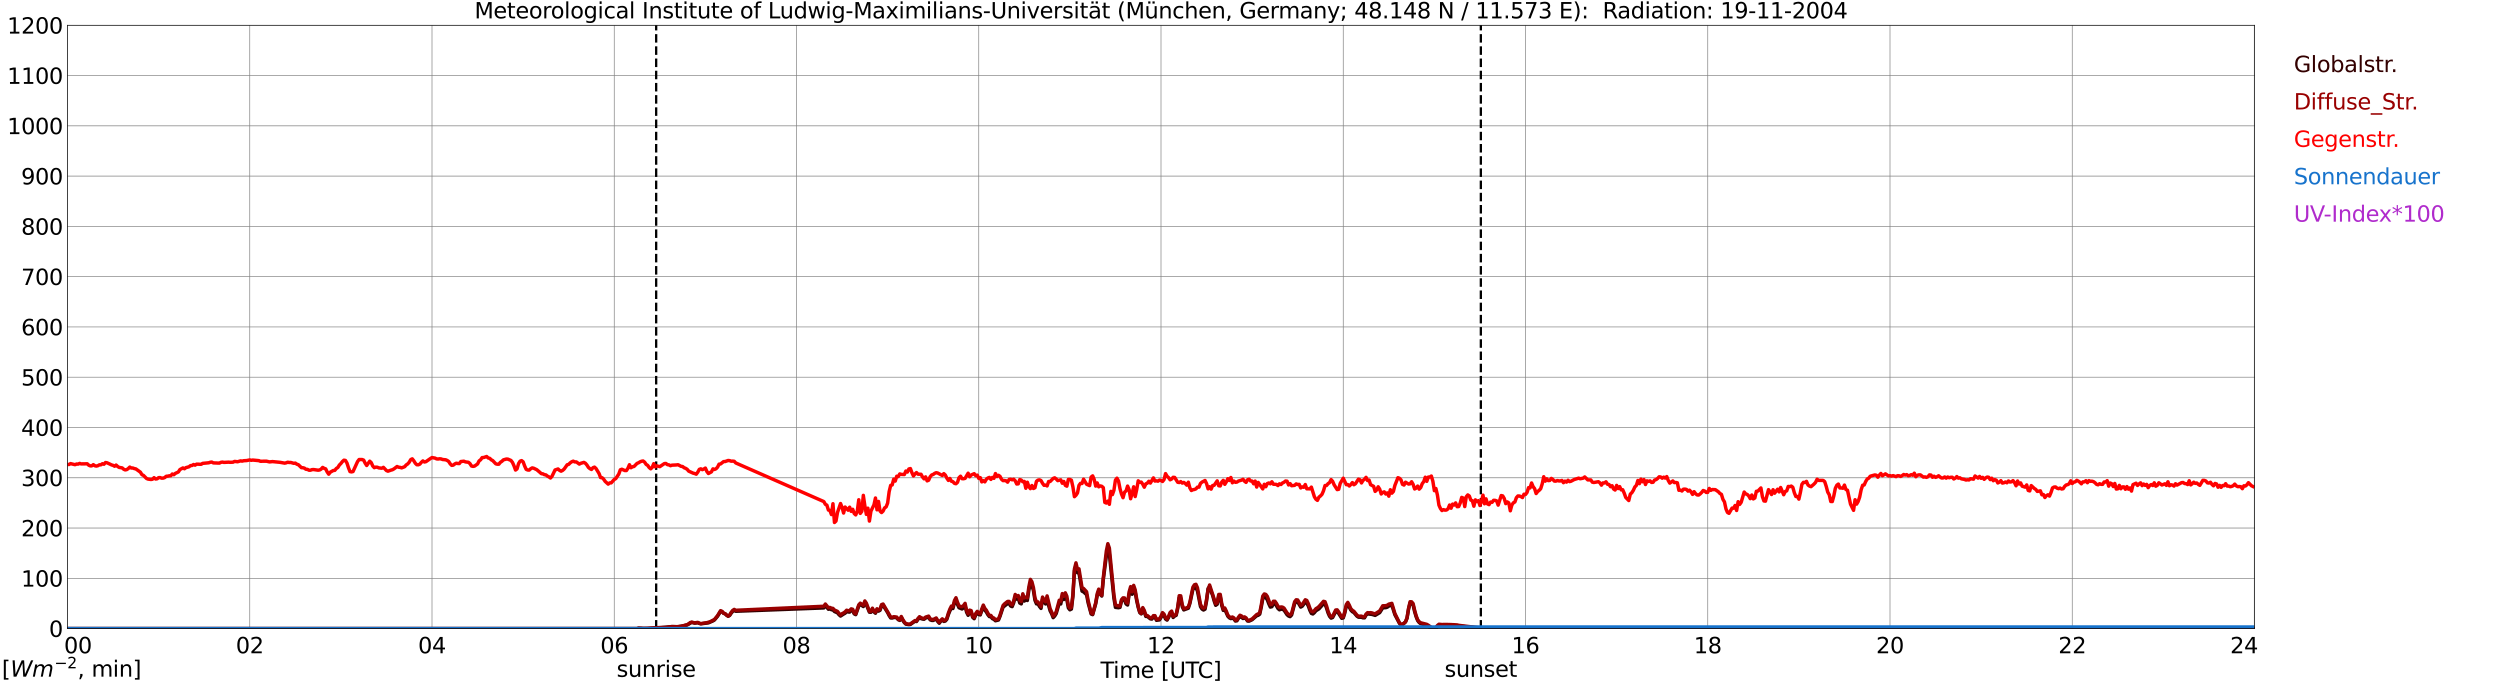 <?xml version="1.0" encoding="utf-8" standalone="no"?>
<!DOCTYPE svg PUBLIC "-//W3C//DTD SVG 1.1//EN"
  "http://www.w3.org/Graphics/SVG/1.1/DTD/svg11.dtd">
<svg xmlns:xlink="http://www.w3.org/1999/xlink" width="1085.4pt" height="296.64pt" viewBox="0 0 1085.4 296.64" xmlns="http://www.w3.org/2000/svg" version="1.1">
 <defs>
  <style type="text/css">*{stroke-linejoin: round; stroke-linecap: butt}</style>
 </defs>
 <g id="figure_1">
  <g id="patch_1">
   <path d="M 0 296.64 
L 1085.4 296.64 
L 1085.4 0 
L 0 0 
z
" style="fill: #ffffff"/>
  </g>
  <g id="axes_1">
   <g id="patch_2">
    <path d="M 29.306 272.909 
L 978.814 272.909 
L 978.814 10.976 
L 29.306 10.976 
z
" style="fill: #ffffff"/>
   </g>
   <g id="patch_3">
    <path d="M 978.814 272.909 
L 978.814 272.909 
L 978.814 10.976 
L 978.814 10.976 
z
" clip-path="url(#p185c21127a)" style="fill: #d3d3d3; opacity: 0.25; stroke: #d3d3d3; stroke-linejoin: miter"/>
   </g>
   <g id="matplotlib.axis_1">
    <g id="xtick_1">
     <g id="line2d_1">
      <path d="M 29.306 272.909 
L 29.306 10.976 
" clip-path="url(#p185c21127a)" style="fill: none; stroke: #808080; stroke-width: 0.3; stroke-linecap: square"/>
     </g>
     <g id="line2d_2"/>
     <g id="text_1">
      <!--    00 -->
      <g transform="translate(18.733 283.627) scale(0.095 -0.095)">
       <defs>
        <path id="DejaVuSans-20" transform="scale(0.016)"/>
        <path id="DejaVuSans-30" d="M 2034 4250 
Q 1547 4250 1301 3770 
Q 1056 3291 1056 2328 
Q 1056 1369 1301 889 
Q 1547 409 2034 409 
Q 2525 409 2770 889 
Q 3016 1369 3016 2328 
Q 3016 3291 2770 3770 
Q 2525 4250 2034 4250 
z
M 2034 4750 
Q 2819 4750 3233 4129 
Q 3647 3509 3647 2328 
Q 3647 1150 3233 529 
Q 2819 -91 2034 -91 
Q 1250 -91 836 529 
Q 422 1150 422 2328 
Q 422 3509 836 4129 
Q 1250 4750 2034 4750 
z
" transform="scale(0.016)"/>
       </defs>
       <use xlink:href="#DejaVuSans-20"/>
       <use xlink:href="#DejaVuSans-20" transform="translate(31.787 0)"/>
       <use xlink:href="#DejaVuSans-20" transform="translate(63.574 0)"/>
       <use xlink:href="#DejaVuSans-30" transform="translate(95.361 0)"/>
       <use xlink:href="#DejaVuSans-30" transform="translate(158.984 0)"/>
      </g>
     </g>
    </g>
    <g id="xtick_2">
     <g id="line2d_3">
      <path d="M 108.431 272.909 
L 108.431 10.976 
" clip-path="url(#p185c21127a)" style="fill: none; stroke: #808080; stroke-width: 0.3; stroke-linecap: square"/>
     </g>
     <g id="line2d_4"/>
     <g id="text_2">
      <!-- 02 -->
      <g transform="translate(102.387 283.627) scale(0.095 -0.095)">
       <defs>
        <path id="DejaVuSans-32" d="M 1228 531 
L 3431 531 
L 3431 0 
L 469 0 
L 469 531 
Q 828 903 1448 1529 
Q 2069 2156 2228 2338 
Q 2531 2678 2651 2914 
Q 2772 3150 2772 3378 
Q 2772 3750 2511 3984 
Q 2250 4219 1831 4219 
Q 1534 4219 1204 4116 
Q 875 4013 500 3803 
L 500 4441 
Q 881 4594 1212 4672 
Q 1544 4750 1819 4750 
Q 2544 4750 2975 4387 
Q 3406 4025 3406 3419 
Q 3406 3131 3298 2873 
Q 3191 2616 2906 2266 
Q 2828 2175 2409 1742 
Q 1991 1309 1228 531 
z
" transform="scale(0.016)"/>
       </defs>
       <use xlink:href="#DejaVuSans-30"/>
       <use xlink:href="#DejaVuSans-32" transform="translate(63.623 0)"/>
      </g>
     </g>
    </g>
    <g id="xtick_3">
     <g id="line2d_5">
      <path d="M 187.557 272.909 
L 187.557 10.976 
" clip-path="url(#p185c21127a)" style="fill: none; stroke: #808080; stroke-width: 0.3; stroke-linecap: square"/>
     </g>
     <g id="line2d_6"/>
     <g id="text_3">
      <!-- 04 -->
      <g transform="translate(181.513 283.627) scale(0.095 -0.095)">
       <defs>
        <path id="DejaVuSans-34" d="M 2419 4116 
L 825 1625 
L 2419 1625 
L 2419 4116 
z
M 2253 4666 
L 3047 4666 
L 3047 1625 
L 3713 1625 
L 3713 1100 
L 3047 1100 
L 3047 0 
L 2419 0 
L 2419 1100 
L 313 1100 
L 313 1709 
L 2253 4666 
z
" transform="scale(0.016)"/>
       </defs>
       <use xlink:href="#DejaVuSans-30"/>
       <use xlink:href="#DejaVuSans-34" transform="translate(63.623 0)"/>
      </g>
     </g>
    </g>
    <g id="xtick_4">
     <g id="line2d_7">
      <path d="M 266.683 272.909 
L 266.683 10.976 
" clip-path="url(#p185c21127a)" style="fill: none; stroke: #808080; stroke-width: 0.3; stroke-linecap: square"/>
     </g>
     <g id="line2d_8"/>
     <g id="text_4">
      <!-- 06 -->
      <g transform="translate(260.638 283.627) scale(0.095 -0.095)">
       <defs>
        <path id="DejaVuSans-36" d="M 2113 2584 
Q 1688 2584 1439 2293 
Q 1191 2003 1191 1497 
Q 1191 994 1439 701 
Q 1688 409 2113 409 
Q 2538 409 2786 701 
Q 3034 994 3034 1497 
Q 3034 2003 2786 2293 
Q 2538 2584 2113 2584 
z
M 3366 4563 
L 3366 3988 
Q 3128 4100 2886 4159 
Q 2644 4219 2406 4219 
Q 1781 4219 1451 3797 
Q 1122 3375 1075 2522 
Q 1259 2794 1537 2939 
Q 1816 3084 2150 3084 
Q 2853 3084 3261 2657 
Q 3669 2231 3669 1497 
Q 3669 778 3244 343 
Q 2819 -91 2113 -91 
Q 1303 -91 875 529 
Q 447 1150 447 2328 
Q 447 3434 972 4092 
Q 1497 4750 2381 4750 
Q 2619 4750 2861 4703 
Q 3103 4656 3366 4563 
z
" transform="scale(0.016)"/>
       </defs>
       <use xlink:href="#DejaVuSans-30"/>
       <use xlink:href="#DejaVuSans-36" transform="translate(63.623 0)"/>
      </g>
     </g>
    </g>
    <g id="xtick_5">
     <g id="line2d_9">
      <path d="M 345.808 272.909 
L 345.808 10.976 
" clip-path="url(#p185c21127a)" style="fill: none; stroke: #808080; stroke-width: 0.3; stroke-linecap: square"/>
     </g>
     <g id="line2d_10"/>
     <g id="text_5">
      <!-- 08 -->
      <g transform="translate(339.764 283.627) scale(0.095 -0.095)">
       <defs>
        <path id="DejaVuSans-38" d="M 2034 2216 
Q 1584 2216 1326 1975 
Q 1069 1734 1069 1313 
Q 1069 891 1326 650 
Q 1584 409 2034 409 
Q 2484 409 2743 651 
Q 3003 894 3003 1313 
Q 3003 1734 2745 1975 
Q 2488 2216 2034 2216 
z
M 1403 2484 
Q 997 2584 770 2862 
Q 544 3141 544 3541 
Q 544 4100 942 4425 
Q 1341 4750 2034 4750 
Q 2731 4750 3128 4425 
Q 3525 4100 3525 3541 
Q 3525 3141 3298 2862 
Q 3072 2584 2669 2484 
Q 3125 2378 3379 2068 
Q 3634 1759 3634 1313 
Q 3634 634 3220 271 
Q 2806 -91 2034 -91 
Q 1263 -91 848 271 
Q 434 634 434 1313 
Q 434 1759 690 2068 
Q 947 2378 1403 2484 
z
M 1172 3481 
Q 1172 3119 1398 2916 
Q 1625 2713 2034 2713 
Q 2441 2713 2670 2916 
Q 2900 3119 2900 3481 
Q 2900 3844 2670 4047 
Q 2441 4250 2034 4250 
Q 1625 4250 1398 4047 
Q 1172 3844 1172 3481 
z
" transform="scale(0.016)"/>
       </defs>
       <use xlink:href="#DejaVuSans-30"/>
       <use xlink:href="#DejaVuSans-38" transform="translate(63.623 0)"/>
      </g>
     </g>
    </g>
    <g id="xtick_6">
     <g id="line2d_11">
      <path d="M 424.934 272.909 
L 424.934 10.976 
" clip-path="url(#p185c21127a)" style="fill: none; stroke: #808080; stroke-width: 0.3; stroke-linecap: square"/>
     </g>
     <g id="line2d_12"/>
     <g id="text_6">
      <!-- 10 -->
      <g transform="translate(418.89 283.627) scale(0.095 -0.095)">
       <defs>
        <path id="DejaVuSans-31" d="M 794 531 
L 1825 531 
L 1825 4091 
L 703 3866 
L 703 4441 
L 1819 4666 
L 2450 4666 
L 2450 531 
L 3481 531 
L 3481 0 
L 794 0 
L 794 531 
z
" transform="scale(0.016)"/>
       </defs>
       <use xlink:href="#DejaVuSans-31"/>
       <use xlink:href="#DejaVuSans-30" transform="translate(63.623 0)"/>
      </g>
     </g>
    </g>
    <g id="xtick_7">
     <g id="line2d_13">
      <path d="M 504.06 272.909 
L 504.06 10.976 
" clip-path="url(#p185c21127a)" style="fill: none; stroke: #808080; stroke-width: 0.3; stroke-linecap: square"/>
     </g>
     <g id="line2d_14"/>
     <g id="text_7">
      <!-- 12 -->
      <g transform="translate(498.015 283.627) scale(0.095 -0.095)">
       <use xlink:href="#DejaVuSans-31"/>
       <use xlink:href="#DejaVuSans-32" transform="translate(63.623 0)"/>
      </g>
     </g>
    </g>
    <g id="xtick_8">
     <g id="line2d_15">
      <path d="M 583.185 272.909 
L 583.185 10.976 
" clip-path="url(#p185c21127a)" style="fill: none; stroke: #808080; stroke-width: 0.3; stroke-linecap: square"/>
     </g>
     <g id="line2d_16"/>
     <g id="text_8">
      <!-- 14 -->
      <g transform="translate(577.141 283.627) scale(0.095 -0.095)">
       <use xlink:href="#DejaVuSans-31"/>
       <use xlink:href="#DejaVuSans-34" transform="translate(63.623 0)"/>
      </g>
     </g>
    </g>
    <g id="xtick_9">
     <g id="line2d_17">
      <path d="M 662.311 272.909 
L 662.311 10.976 
" clip-path="url(#p185c21127a)" style="fill: none; stroke: #808080; stroke-width: 0.3; stroke-linecap: square"/>
     </g>
     <g id="line2d_18"/>
     <g id="text_9">
      <!-- 16 -->
      <g transform="translate(656.267 283.627) scale(0.095 -0.095)">
       <use xlink:href="#DejaVuSans-31"/>
       <use xlink:href="#DejaVuSans-36" transform="translate(63.623 0)"/>
      </g>
     </g>
    </g>
    <g id="xtick_10">
     <g id="line2d_19">
      <path d="M 741.437 272.909 
L 741.437 10.976 
" clip-path="url(#p185c21127a)" style="fill: none; stroke: #808080; stroke-width: 0.3; stroke-linecap: square"/>
     </g>
     <g id="line2d_20"/>
     <g id="text_10">
      <!-- 18 -->
      <g transform="translate(735.392 283.627) scale(0.095 -0.095)">
       <use xlink:href="#DejaVuSans-31"/>
       <use xlink:href="#DejaVuSans-38" transform="translate(63.623 0)"/>
      </g>
     </g>
    </g>
    <g id="xtick_11">
     <g id="line2d_21">
      <path d="M 820.562 272.909 
L 820.562 10.976 
" clip-path="url(#p185c21127a)" style="fill: none; stroke: #808080; stroke-width: 0.3; stroke-linecap: square"/>
     </g>
     <g id="line2d_22"/>
     <g id="text_11">
      <!-- 20 -->
      <g transform="translate(814.518 283.627) scale(0.095 -0.095)">
       <use xlink:href="#DejaVuSans-32"/>
       <use xlink:href="#DejaVuSans-30" transform="translate(63.623 0)"/>
      </g>
     </g>
    </g>
    <g id="xtick_12">
     <g id="line2d_23">
      <path d="M 899.688 272.909 
L 899.688 10.976 
" clip-path="url(#p185c21127a)" style="fill: none; stroke: #808080; stroke-width: 0.3; stroke-linecap: square"/>
     </g>
     <g id="line2d_24"/>
     <g id="text_12">
      <!-- 22 -->
      <g transform="translate(893.644 283.627) scale(0.095 -0.095)">
       <use xlink:href="#DejaVuSans-32"/>
       <use xlink:href="#DejaVuSans-32" transform="translate(63.623 0)"/>
      </g>
     </g>
    </g>
    <g id="xtick_13">
     <g id="line2d_25">
      <path d="M 978.814 272.909 
L 978.814 10.976 
" clip-path="url(#p185c21127a)" style="fill: none; stroke: #808080; stroke-width: 0.3; stroke-linecap: square"/>
     </g>
     <g id="line2d_26"/>
     <g id="text_13">
      <!-- 24    -->
      <g transform="translate(968.241 283.627) scale(0.095 -0.095)">
       <use xlink:href="#DejaVuSans-32"/>
       <use xlink:href="#DejaVuSans-34" transform="translate(63.623 0)"/>
       <use xlink:href="#DejaVuSans-20" transform="translate(127.246 0)"/>
       <use xlink:href="#DejaVuSans-20" transform="translate(159.033 0)"/>
       <use xlink:href="#DejaVuSans-20" transform="translate(190.82 0)"/>
      </g>
     </g>
    </g>
    <g id="text_14">
     <!-- Time [UTC] -->
     <g transform="translate(477.806 294.322) scale(0.095 -0.095)">
      <defs>
       <path id="DejaVuSans-54" d="M -19 4666 
L 3928 4666 
L 3928 4134 
L 2272 4134 
L 2272 0 
L 1638 0 
L 1638 4134 
L -19 4134 
L -19 4666 
z
" transform="scale(0.016)"/>
       <path id="DejaVuSans-69" d="M 603 3500 
L 1178 3500 
L 1178 0 
L 603 0 
L 603 3500 
z
M 603 4863 
L 1178 4863 
L 1178 4134 
L 603 4134 
L 603 4863 
z
" transform="scale(0.016)"/>
       <path id="DejaVuSans-6d" d="M 3328 2828 
Q 3544 3216 3844 3400 
Q 4144 3584 4550 3584 
Q 5097 3584 5394 3201 
Q 5691 2819 5691 2113 
L 5691 0 
L 5113 0 
L 5113 2094 
Q 5113 2597 4934 2840 
Q 4756 3084 4391 3084 
Q 3944 3084 3684 2787 
Q 3425 2491 3425 1978 
L 3425 0 
L 2847 0 
L 2847 2094 
Q 2847 2600 2669 2842 
Q 2491 3084 2119 3084 
Q 1678 3084 1418 2786 
Q 1159 2488 1159 1978 
L 1159 0 
L 581 0 
L 581 3500 
L 1159 3500 
L 1159 2956 
Q 1356 3278 1631 3431 
Q 1906 3584 2284 3584 
Q 2666 3584 2933 3390 
Q 3200 3197 3328 2828 
z
" transform="scale(0.016)"/>
       <path id="DejaVuSans-65" d="M 3597 1894 
L 3597 1613 
L 953 1613 
Q 991 1019 1311 708 
Q 1631 397 2203 397 
Q 2534 397 2845 478 
Q 3156 559 3463 722 
L 3463 178 
Q 3153 47 2828 -22 
Q 2503 -91 2169 -91 
Q 1331 -91 842 396 
Q 353 884 353 1716 
Q 353 2575 817 3079 
Q 1281 3584 2069 3584 
Q 2775 3584 3186 3129 
Q 3597 2675 3597 1894 
z
M 3022 2063 
Q 3016 2534 2758 2815 
Q 2500 3097 2075 3097 
Q 1594 3097 1305 2825 
Q 1016 2553 972 2059 
L 3022 2063 
z
" transform="scale(0.016)"/>
       <path id="DejaVuSans-5b" d="M 550 4863 
L 1875 4863 
L 1875 4416 
L 1125 4416 
L 1125 -397 
L 1875 -397 
L 1875 -844 
L 550 -844 
L 550 4863 
z
" transform="scale(0.016)"/>
       <path id="DejaVuSans-55" d="M 556 4666 
L 1191 4666 
L 1191 1831 
Q 1191 1081 1462 751 
Q 1734 422 2344 422 
Q 2950 422 3222 751 
Q 3494 1081 3494 1831 
L 3494 4666 
L 4128 4666 
L 4128 1753 
Q 4128 841 3676 375 
Q 3225 -91 2344 -91 
Q 1459 -91 1007 375 
Q 556 841 556 1753 
L 556 4666 
z
" transform="scale(0.016)"/>
       <path id="DejaVuSans-43" d="M 4122 4306 
L 4122 3641 
Q 3803 3938 3442 4084 
Q 3081 4231 2675 4231 
Q 1875 4231 1450 3742 
Q 1025 3253 1025 2328 
Q 1025 1406 1450 917 
Q 1875 428 2675 428 
Q 3081 428 3442 575 
Q 3803 722 4122 1019 
L 4122 359 
Q 3791 134 3420 21 
Q 3050 -91 2638 -91 
Q 1578 -91 968 557 
Q 359 1206 359 2328 
Q 359 3453 968 4101 
Q 1578 4750 2638 4750 
Q 3056 4750 3426 4639 
Q 3797 4528 4122 4306 
z
" transform="scale(0.016)"/>
       <path id="DejaVuSans-5d" d="M 1947 4863 
L 1947 -844 
L 622 -844 
L 622 -397 
L 1369 -397 
L 1369 4416 
L 622 4416 
L 622 4863 
L 1947 4863 
z
" transform="scale(0.016)"/>
      </defs>
      <use xlink:href="#DejaVuSans-54"/>
      <use xlink:href="#DejaVuSans-69" transform="translate(57.959 0)"/>
      <use xlink:href="#DejaVuSans-6d" transform="translate(85.742 0)"/>
      <use xlink:href="#DejaVuSans-65" transform="translate(183.154 0)"/>
      <use xlink:href="#DejaVuSans-20" transform="translate(244.678 0)"/>
      <use xlink:href="#DejaVuSans-5b" transform="translate(276.465 0)"/>
      <use xlink:href="#DejaVuSans-55" transform="translate(315.479 0)"/>
      <use xlink:href="#DejaVuSans-54" transform="translate(388.672 0)"/>
      <use xlink:href="#DejaVuSans-43" transform="translate(443.881 0)"/>
      <use xlink:href="#DejaVuSans-5d" transform="translate(513.705 0)"/>
     </g>
    </g>
   </g>
   <g id="matplotlib.axis_2">
    <g id="ytick_1">
     <g id="line2d_27">
      <path d="M 29.306 272.909 
L 978.814 272.909 
" clip-path="url(#p185c21127a)" style="fill: none; stroke: #808080; stroke-width: 0.3; stroke-linecap: square"/>
     </g>
     <g id="line2d_28"/>
     <g id="text_15">
      <!-- 0 -->
      <g transform="translate(21.261 276.518) scale(0.095 -0.095)">
       <use xlink:href="#DejaVuSans-30"/>
      </g>
     </g>
    </g>
    <g id="ytick_2">
     <g id="line2d_29">
      <path d="M 29.306 251.081 
L 978.814 251.081 
" clip-path="url(#p185c21127a)" style="fill: none; stroke: #808080; stroke-width: 0.3; stroke-linecap: square"/>
     </g>
     <g id="line2d_30"/>
     <g id="text_16">
      <!-- 100 -->
      <g transform="translate(9.173 254.69) scale(0.095 -0.095)">
       <use xlink:href="#DejaVuSans-31"/>
       <use xlink:href="#DejaVuSans-30" transform="translate(63.623 0)"/>
       <use xlink:href="#DejaVuSans-30" transform="translate(127.246 0)"/>
      </g>
     </g>
    </g>
    <g id="ytick_3">
     <g id="line2d_31">
      <path d="M 29.306 229.253 
L 978.814 229.253 
" clip-path="url(#p185c21127a)" style="fill: none; stroke: #808080; stroke-width: 0.3; stroke-linecap: square"/>
     </g>
     <g id="line2d_32"/>
     <g id="text_17">
      <!-- 200 -->
      <g transform="translate(9.173 232.863) scale(0.095 -0.095)">
       <use xlink:href="#DejaVuSans-32"/>
       <use xlink:href="#DejaVuSans-30" transform="translate(63.623 0)"/>
       <use xlink:href="#DejaVuSans-30" transform="translate(127.246 0)"/>
      </g>
     </g>
    </g>
    <g id="ytick_4">
     <g id="line2d_33">
      <path d="M 29.306 207.426 
L 978.814 207.426 
" clip-path="url(#p185c21127a)" style="fill: none; stroke: #808080; stroke-width: 0.3; stroke-linecap: square"/>
     </g>
     <g id="line2d_34"/>
     <g id="text_18">
      <!-- 300 -->
      <g transform="translate(9.173 211.035) scale(0.095 -0.095)">
       <defs>
        <path id="DejaVuSans-33" d="M 2597 2516 
Q 3050 2419 3304 2112 
Q 3559 1806 3559 1356 
Q 3559 666 3084 287 
Q 2609 -91 1734 -91 
Q 1441 -91 1130 -33 
Q 819 25 488 141 
L 488 750 
Q 750 597 1062 519 
Q 1375 441 1716 441 
Q 2309 441 2620 675 
Q 2931 909 2931 1356 
Q 2931 1769 2642 2001 
Q 2353 2234 1838 2234 
L 1294 2234 
L 1294 2753 
L 1863 2753 
Q 2328 2753 2575 2939 
Q 2822 3125 2822 3475 
Q 2822 3834 2567 4026 
Q 2313 4219 1838 4219 
Q 1578 4219 1281 4162 
Q 984 4106 628 3988 
L 628 4550 
Q 988 4650 1302 4700 
Q 1616 4750 1894 4750 
Q 2613 4750 3031 4423 
Q 3450 4097 3450 3541 
Q 3450 3153 3228 2886 
Q 3006 2619 2597 2516 
z
" transform="scale(0.016)"/>
       </defs>
       <use xlink:href="#DejaVuSans-33"/>
       <use xlink:href="#DejaVuSans-30" transform="translate(63.623 0)"/>
       <use xlink:href="#DejaVuSans-30" transform="translate(127.246 0)"/>
      </g>
     </g>
    </g>
    <g id="ytick_5">
     <g id="line2d_35">
      <path d="M 29.306 185.598 
L 978.814 185.598 
" clip-path="url(#p185c21127a)" style="fill: none; stroke: #808080; stroke-width: 0.3; stroke-linecap: square"/>
     </g>
     <g id="line2d_36"/>
     <g id="text_19">
      <!-- 400 -->
      <g transform="translate(9.173 189.207) scale(0.095 -0.095)">
       <use xlink:href="#DejaVuSans-34"/>
       <use xlink:href="#DejaVuSans-30" transform="translate(63.623 0)"/>
       <use xlink:href="#DejaVuSans-30" transform="translate(127.246 0)"/>
      </g>
     </g>
    </g>
    <g id="ytick_6">
     <g id="line2d_37">
      <path d="M 29.306 163.77 
L 978.814 163.77 
" clip-path="url(#p185c21127a)" style="fill: none; stroke: #808080; stroke-width: 0.3; stroke-linecap: square"/>
     </g>
     <g id="line2d_38"/>
     <g id="text_20">
      <!-- 500 -->
      <g transform="translate(9.173 167.379) scale(0.095 -0.095)">
       <defs>
        <path id="DejaVuSans-35" d="M 691 4666 
L 3169 4666 
L 3169 4134 
L 1269 4134 
L 1269 2991 
Q 1406 3038 1543 3061 
Q 1681 3084 1819 3084 
Q 2600 3084 3056 2656 
Q 3513 2228 3513 1497 
Q 3513 744 3044 326 
Q 2575 -91 1722 -91 
Q 1428 -91 1123 -41 
Q 819 9 494 109 
L 494 744 
Q 775 591 1075 516 
Q 1375 441 1709 441 
Q 2250 441 2565 725 
Q 2881 1009 2881 1497 
Q 2881 1984 2565 2268 
Q 2250 2553 1709 2553 
Q 1456 2553 1204 2497 
Q 953 2441 691 2322 
L 691 4666 
z
" transform="scale(0.016)"/>
       </defs>
       <use xlink:href="#DejaVuSans-35"/>
       <use xlink:href="#DejaVuSans-30" transform="translate(63.623 0)"/>
       <use xlink:href="#DejaVuSans-30" transform="translate(127.246 0)"/>
      </g>
     </g>
    </g>
    <g id="ytick_7">
     <g id="line2d_39">
      <path d="M 29.306 141.942 
L 978.814 141.942 
" clip-path="url(#p185c21127a)" style="fill: none; stroke: #808080; stroke-width: 0.3; stroke-linecap: square"/>
     </g>
     <g id="line2d_40"/>
     <g id="text_21">
      <!-- 600 -->
      <g transform="translate(9.173 145.551) scale(0.095 -0.095)">
       <use xlink:href="#DejaVuSans-36"/>
       <use xlink:href="#DejaVuSans-30" transform="translate(63.623 0)"/>
       <use xlink:href="#DejaVuSans-30" transform="translate(127.246 0)"/>
      </g>
     </g>
    </g>
    <g id="ytick_8">
     <g id="line2d_41">
      <path d="M 29.306 120.114 
L 978.814 120.114 
" clip-path="url(#p185c21127a)" style="fill: none; stroke: #808080; stroke-width: 0.3; stroke-linecap: square"/>
     </g>
     <g id="line2d_42"/>
     <g id="text_22">
      <!-- 700 -->
      <g transform="translate(9.173 123.724) scale(0.095 -0.095)">
       <defs>
        <path id="DejaVuSans-37" d="M 525 4666 
L 3525 4666 
L 3525 4397 
L 1831 0 
L 1172 0 
L 2766 4134 
L 525 4134 
L 525 4666 
z
" transform="scale(0.016)"/>
       </defs>
       <use xlink:href="#DejaVuSans-37"/>
       <use xlink:href="#DejaVuSans-30" transform="translate(63.623 0)"/>
       <use xlink:href="#DejaVuSans-30" transform="translate(127.246 0)"/>
      </g>
     </g>
    </g>
    <g id="ytick_9">
     <g id="line2d_43">
      <path d="M 29.306 98.287 
L 978.814 98.287 
" clip-path="url(#p185c21127a)" style="fill: none; stroke: #808080; stroke-width: 0.3; stroke-linecap: square"/>
     </g>
     <g id="line2d_44"/>
     <g id="text_23">
      <!-- 800 -->
      <g transform="translate(9.173 101.896) scale(0.095 -0.095)">
       <use xlink:href="#DejaVuSans-38"/>
       <use xlink:href="#DejaVuSans-30" transform="translate(63.623 0)"/>
       <use xlink:href="#DejaVuSans-30" transform="translate(127.246 0)"/>
      </g>
     </g>
    </g>
    <g id="ytick_10">
     <g id="line2d_45">
      <path d="M 29.306 76.459 
L 978.814 76.459 
" clip-path="url(#p185c21127a)" style="fill: none; stroke: #808080; stroke-width: 0.3; stroke-linecap: square"/>
     </g>
     <g id="line2d_46"/>
     <g id="text_24">
      <!-- 900 -->
      <g transform="translate(9.173 80.068) scale(0.095 -0.095)">
       <defs>
        <path id="DejaVuSans-39" d="M 703 97 
L 703 672 
Q 941 559 1184 500 
Q 1428 441 1663 441 
Q 2288 441 2617 861 
Q 2947 1281 2994 2138 
Q 2813 1869 2534 1725 
Q 2256 1581 1919 1581 
Q 1219 1581 811 2004 
Q 403 2428 403 3163 
Q 403 3881 828 4315 
Q 1253 4750 1959 4750 
Q 2769 4750 3195 4129 
Q 3622 3509 3622 2328 
Q 3622 1225 3098 567 
Q 2575 -91 1691 -91 
Q 1453 -91 1209 -44 
Q 966 3 703 97 
z
M 1959 2075 
Q 2384 2075 2632 2365 
Q 2881 2656 2881 3163 
Q 2881 3666 2632 3958 
Q 2384 4250 1959 4250 
Q 1534 4250 1286 3958 
Q 1038 3666 1038 3163 
Q 1038 2656 1286 2365 
Q 1534 2075 1959 2075 
z
" transform="scale(0.016)"/>
       </defs>
       <use xlink:href="#DejaVuSans-39"/>
       <use xlink:href="#DejaVuSans-30" transform="translate(63.623 0)"/>
       <use xlink:href="#DejaVuSans-30" transform="translate(127.246 0)"/>
      </g>
     </g>
    </g>
    <g id="ytick_11">
     <g id="line2d_47">
      <path d="M 29.306 54.631 
L 978.814 54.631 
" clip-path="url(#p185c21127a)" style="fill: none; stroke: #808080; stroke-width: 0.3; stroke-linecap: square"/>
     </g>
     <g id="line2d_48"/>
     <g id="text_25">
      <!-- 1000 -->
      <g transform="translate(3.128 58.24) scale(0.095 -0.095)">
       <use xlink:href="#DejaVuSans-31"/>
       <use xlink:href="#DejaVuSans-30" transform="translate(63.623 0)"/>
       <use xlink:href="#DejaVuSans-30" transform="translate(127.246 0)"/>
       <use xlink:href="#DejaVuSans-30" transform="translate(190.869 0)"/>
      </g>
     </g>
    </g>
    <g id="ytick_12">
     <g id="line2d_49">
      <path d="M 29.306 32.803 
L 978.814 32.803 
" clip-path="url(#p185c21127a)" style="fill: none; stroke: #808080; stroke-width: 0.3; stroke-linecap: square"/>
     </g>
     <g id="line2d_50"/>
     <g id="text_26">
      <!-- 1100 -->
      <g transform="translate(3.128 36.413) scale(0.095 -0.095)">
       <use xlink:href="#DejaVuSans-31"/>
       <use xlink:href="#DejaVuSans-31" transform="translate(63.623 0)"/>
       <use xlink:href="#DejaVuSans-30" transform="translate(127.246 0)"/>
       <use xlink:href="#DejaVuSans-30" transform="translate(190.869 0)"/>
      </g>
     </g>
    </g>
    <g id="ytick_13">
     <g id="line2d_51">
      <path d="M 29.306 10.976 
L 978.814 10.976 
" clip-path="url(#p185c21127a)" style="fill: none; stroke: #808080; stroke-width: 0.3; stroke-linecap: square"/>
     </g>
     <g id="line2d_52"/>
     <g id="text_27">
      <!-- 1200 -->
      <g transform="translate(3.128 14.585) scale(0.095 -0.095)">
       <use xlink:href="#DejaVuSans-31"/>
       <use xlink:href="#DejaVuSans-32" transform="translate(63.623 0)"/>
       <use xlink:href="#DejaVuSans-30" transform="translate(127.246 0)"/>
       <use xlink:href="#DejaVuSans-30" transform="translate(190.869 0)"/>
      </g>
     </g>
    </g>
   </g>
   <g id="line2d_53">
    <path d="M 284.882 272.909 
L 284.882 10.976 
" clip-path="url(#p185c21127a)" style="fill: none; stroke-dasharray: 3.7,1.6; stroke-dashoffset: 0; stroke: #000000"/>
   </g>
   <g id="line2d_54">
    <path d="M 642.925 272.909 
L 642.925 10.976 
" clip-path="url(#p185c21127a)" style="fill: none; stroke-dasharray: 3.7,1.6; stroke-dashoffset: 0; stroke: #000000"/>
   </g>
   <g id="line2d_55">
    <path d="M 29.306 272.909 
L 276.573 272.909 
L 277.233 272.721 
L 278.552 272.802 
L 281.189 272.885 
L 289.102 272.311 
L 291.739 272.025 
L 294.377 272.106 
L 296.355 271.778 
L 298.333 271.328 
L 300.311 270.222 
L 301.63 270.549 
L 302.949 270.386 
L 303.608 270.674 
L 304.267 270.837 
L 307.564 270.427 
L 309.543 269.567 
L 310.202 269.157 
L 311.521 267.561 
L 312.839 265.472 
L 313.499 265.594 
L 314.158 266.291 
L 314.818 266.496 
L 315.477 267.109 
L 316.136 267.561 
L 316.796 267.192 
L 317.455 266.21 
L 318.114 265.431 
L 318.774 265.062 
L 319.433 265.389 
L 357.677 263.94 
L 358.337 263.038 
L 358.996 263.695 
L 359.655 264.514 
L 360.315 264.392 
L 360.974 264.719 
L 361.634 264.8 
L 362.293 265.496 
L 363.612 266.07 
L 364.271 266.889 
L 364.93 267.463 
L 366.249 266.603 
L 366.909 266.234 
L 367.568 265.538 
L 368.227 265.701 
L 368.887 265.743 
L 369.546 265.005 
L 370.206 265.127 
L 370.865 266.52 
L 371.524 266.847 
L 372.843 263.121 
L 373.502 262.425 
L 374.821 263.326 
L 375.481 261.687 
L 376.14 262.547 
L 377.459 265.782 
L 378.118 265.824 
L 378.777 264.514 
L 379.437 265.66 
L 380.096 266.234 
L 380.756 264.719 
L 381.415 265.332 
L 382.074 264.963 
L 382.734 263.038 
L 383.393 262.794 
L 385.371 265.948 
L 386.031 267.258 
L 386.69 268.281 
L 387.349 268.323 
L 388.009 268.118 
L 388.668 268.076 
L 389.328 268.281 
L 389.987 269.058 
L 390.646 269.347 
L 391.306 268.076 
L 391.965 269.347 
L 392.624 270.329 
L 393.284 270.984 
L 394.603 271.189 
L 395.262 271.106 
L 397.24 269.715 
L 397.899 269.838 
L 398.559 268.895 
L 399.218 268.198 
L 399.878 268.567 
L 400.537 268.772 
L 401.196 268.855 
L 401.856 268.323 
L 403.175 267.954 
L 403.834 269.1 
L 404.493 269.347 
L 405.153 269.386 
L 405.812 269.019 
L 406.471 268.855 
L 407.131 269.838 
L 407.79 270.575 
L 408.45 269.674 
L 409.109 269.141 
L 409.768 269.796 
L 410.428 269.632 
L 411.087 268.855 
L 411.746 266.808 
L 412.406 265.21 
L 413.065 263.94 
L 413.725 264.186 
L 414.384 261.648 
L 415.043 260.5 
L 415.703 262.425 
L 416.362 263.859 
L 417.681 264.392 
L 418.34 263.898 
L 419 262.958 
L 419.659 265.824 
L 420.318 267.135 
L 420.978 265.538 
L 421.637 265.824 
L 422.297 268.035 
L 422.956 268.609 
L 423.615 267.011 
L 424.275 266.07 
L 424.934 266.808 
L 425.593 266.972 
L 426.253 265.046 
L 426.912 263.532 
L 427.572 264.922 
L 428.231 265.701 
L 428.89 266.889 
L 429.55 267.707 
L 430.209 267.749 
L 430.869 268.609 
L 431.528 268.895 
L 432.187 269.51 
L 433.506 269.183 
L 434.165 267.585 
L 435.484 263.612 
L 436.803 262.547 
L 437.462 262.098 
L 438.122 262.056 
L 438.781 263.121 
L 439.44 263.368 
L 440.1 261.729 
L 440.759 259.107 
L 441.419 260.131 
L 442.078 259.723 
L 442.737 261.812 
L 443.397 262.178 
L 444.056 259.068 
L 444.716 260.952 
L 445.375 260.5 
L 446.034 260.705 
L 446.694 256.158 
L 447.353 253.211 
L 448.012 254.194 
L 448.672 256.363 
L 449.331 260.583 
L 449.991 262.178 
L 450.65 262.139 
L 451.309 263.326 
L 451.969 264.145 
L 452.628 260.092 
L 453.287 261.401 
L 453.947 262.22 
L 454.606 259.845 
L 455.266 262.875 
L 455.925 265.21 
L 456.584 266.478 
L 457.244 268.159 
L 457.903 267.463 
L 458.563 266.398 
L 459.881 261.851 
L 460.541 262.22 
L 461.2 259.026 
L 461.859 260.295 
L 462.519 258.821 
L 463.178 260.295 
L 463.838 263.94 
L 464.497 264.758 
L 465.156 264.431 
L 465.816 258.943 
L 466.475 247.805 
L 467.134 245.552 
L 467.794 248.665 
L 468.453 248.787 
L 469.772 256.651 
L 470.431 256.979 
L 471.75 258.208 
L 472.409 261.687 
L 473.728 266.561 
L 474.388 266.847 
L 475.706 262.178 
L 476.366 258.494 
L 477.025 256.446 
L 477.685 257.878 
L 478.344 258.78 
L 479.003 251.694 
L 480.322 241.416 
L 480.981 238.755 
L 481.641 240.556 
L 483.619 259.723 
L 484.278 263.695 
L 485.597 263.859 
L 486.256 263.695 
L 486.916 260.952 
L 487.575 260.336 
L 488.235 260.541 
L 488.894 262.22 
L 489.553 262.672 
L 490.213 258.125 
L 490.872 255.914 
L 491.532 258.003 
L 492.191 255.095 
L 492.85 257.06 
L 493.51 260.788 
L 494.169 263.735 
L 494.828 265.987 
L 495.488 266.52 
L 496.147 264.309 
L 496.807 265.701 
L 497.466 267.626 
L 498.125 267.626 
L 499.444 268.692 
L 500.103 268.772 
L 500.763 267.832 
L 501.422 267.832 
L 502.082 269.305 
L 503.4 269.141 
L 504.06 268.076 
L 504.719 266.642 
L 505.379 267.258 
L 506.038 268.772 
L 506.697 269.222 
L 507.357 268.076 
L 508.016 266.439 
L 508.675 265.948 
L 509.335 268.076 
L 509.994 267.463 
L 510.654 267.135 
L 511.313 264.186 
L 511.972 259.598 
L 512.632 259.803 
L 513.291 263.407 
L 513.95 264.8 
L 515.929 264.062 
L 516.588 262.056 
L 517.907 255.872 
L 518.566 255.259 
L 519.226 255.134 
L 519.885 256.569 
L 521.204 263.368 
L 521.863 264.431 
L 522.522 264.841 
L 523.182 264.472 
L 523.841 260.952 
L 524.501 255.464 
L 525.16 254.768 
L 525.819 256.815 
L 526.479 258.494 
L 527.138 260.91 
L 527.797 262.794 
L 528.457 262.342 
L 529.116 258.902 
L 529.776 259.026 
L 530.435 262.835 
L 531.094 265.005 
L 531.754 264.555 
L 533.073 267.544 
L 533.732 268.24 
L 534.391 268.567 
L 535.051 268.323 
L 535.71 268.731 
L 536.369 269.632 
L 537.029 269.51 
L 537.688 268.445 
L 538.348 267.707 
L 539.007 268.035 
L 539.666 268.526 
L 540.326 268.281 
L 540.985 268.692 
L 541.644 269.632 
L 542.304 269.674 
L 543.623 269.058 
L 545.601 267.338 
L 546.26 267.135 
L 546.919 266.642 
L 547.579 263.654 
L 548.238 259.967 
L 548.898 259.271 
L 549.557 259.476 
L 550.216 260.419 
L 550.876 262.178 
L 551.535 263.571 
L 552.195 263.407 
L 552.854 262.139 
L 553.513 262.098 
L 554.173 262.999 
L 554.832 264.186 
L 555.491 264.758 
L 556.151 264.472 
L 556.81 264.555 
L 557.47 264.883 
L 558.788 266.889 
L 559.448 267.463 
L 560.107 267.707 
L 560.766 267.011 
L 562.085 262.056 
L 562.745 261.279 
L 563.404 261.279 
L 564.723 263.571 
L 565.382 263.202 
L 566.701 261.443 
L 567.36 261.812 
L 568.02 263.121 
L 568.679 264.963 
L 569.338 266.315 
L 569.998 266.561 
L 570.657 265.987 
L 571.317 265.169 
L 572.635 264.35 
L 574.613 262.139 
L 575.273 262.261 
L 575.932 264.023 
L 576.592 266.112 
L 577.251 267.585 
L 577.91 268.362 
L 578.57 268.118 
L 579.889 265.579 
L 580.548 265.496 
L 581.207 266.356 
L 582.526 268.445 
L 583.185 268.281 
L 583.845 266.192 
L 584.504 263.202 
L 585.164 262.303 
L 586.482 264.883 
L 587.142 265.579 
L 587.801 265.948 
L 589.12 267.502 
L 589.779 267.954 
L 591.098 267.995 
L 591.757 268.24 
L 592.417 268.24 
L 593.076 267.052 
L 593.736 266.52 
L 595.714 266.766 
L 597.032 267.175 
L 599.011 265.987 
L 600.329 263.898 
L 601.648 263.818 
L 602.307 263.612 
L 602.967 263.121 
L 604.286 262.711 
L 605.604 266.889 
L 607.582 270.615 
L 608.242 271.352 
L 608.901 271.23 
L 610.22 270.001 
L 610.879 268.445 
L 611.539 264.431 
L 612.198 261.812 
L 612.858 261.934 
L 613.517 262.711 
L 614.176 265.579 
L 614.836 267.79 
L 615.495 269.427 
L 616.154 270.287 
L 616.814 270.778 
L 618.792 271.311 
L 619.451 271.435 
L 620.77 272.335 
L 621.429 272.826 
L 622.748 272.909 
L 623.408 272.745 
L 624.067 272.049 
L 624.726 271.68 
L 626.045 271.638 
L 627.364 271.68 
L 630.001 271.558 
L 633.958 271.802 
L 634.617 271.966 
L 635.276 271.966 
L 636.595 272.132 
L 639.233 272.376 
L 640.552 272.581 
L 641.87 272.704 
L 642.53 272.826 
L 978.154 272.909 
L 978.154 272.909 
" clip-path="url(#p185c21127a)" style="fill: none; stroke: #330000; stroke-width: 1.5; stroke-linecap: square"/>
   </g>
   <g id="line2d_56">
    <path d="M 29.306 272.909 
L 276.573 272.909 
L 277.233 272.725 
L 278.552 272.767 
L 279.211 272.85 
L 285.805 272.472 
L 287.124 272.472 
L 289.102 272.389 
L 291.739 272.053 
L 293.717 272.095 
L 295.696 271.927 
L 298.333 271.213 
L 298.992 270.835 
L 299.652 270.289 
L 300.311 270.121 
L 301.63 270.416 
L 302.949 270.207 
L 303.608 270.543 
L 304.267 270.752 
L 306.905 270.331 
L 308.224 269.953 
L 309.543 269.283 
L 310.202 268.906 
L 311.521 267.31 
L 312.839 265.127 
L 313.499 265.42 
L 314.158 266.219 
L 314.818 266.428 
L 315.477 267.057 
L 316.136 267.478 
L 316.796 266.974 
L 317.455 265.841 
L 318.114 265.001 
L 318.774 264.582 
L 319.433 264.959 
L 357.677 263.213 
L 358.337 262.246 
L 359.655 263.842 
L 360.315 263.715 
L 360.974 264.051 
L 361.634 264.136 
L 362.293 264.85 
L 363.612 265.437 
L 364.271 266.319 
L 364.93 266.989 
L 365.59 266.443 
L 366.249 266.109 
L 366.909 265.647 
L 367.568 264.933 
L 368.227 265.142 
L 368.887 265.101 
L 369.546 264.346 
L 370.206 264.514 
L 370.865 266.109 
L 371.524 266.487 
L 372.843 262.582 
L 373.502 261.868 
L 374.821 262.792 
L 375.481 260.904 
L 376.14 261.868 
L 377.459 265.396 
L 378.118 265.437 
L 378.777 264.051 
L 379.437 265.311 
L 380.096 265.815 
L 380.756 264.304 
L 381.415 264.85 
L 382.074 264.472 
L 382.734 262.499 
L 383.393 262.246 
L 386.69 267.871 
L 387.349 267.998 
L 388.009 267.747 
L 389.328 267.915 
L 389.987 268.794 
L 390.646 269.089 
L 391.306 267.661 
L 391.965 268.962 
L 392.624 270.012 
L 393.284 270.726 
L 394.603 271.021 
L 395.262 270.853 
L 397.24 269.425 
L 397.899 269.552 
L 398.559 268.502 
L 399.218 267.747 
L 399.878 268.166 
L 400.537 268.417 
L 401.196 268.502 
L 401.856 267.915 
L 403.175 267.493 
L 403.834 268.67 
L 404.493 268.879 
L 405.153 268.962 
L 406.471 268.292 
L 407.131 269.384 
L 407.79 270.18 
L 408.45 269.298 
L 409.109 268.67 
L 409.768 269.467 
L 410.428 269.172 
L 411.087 268.417 
L 411.746 266.192 
L 412.406 264.429 
L 413.065 263.128 
L 413.725 263.422 
L 414.384 260.735 
L 415.043 259.517 
L 415.703 261.449 
L 416.362 263.003 
L 417.022 263.337 
L 417.681 263.381 
L 418.34 262.877 
L 419 261.953 
L 419.659 265.06 
L 420.318 266.487 
L 420.978 264.891 
L 421.637 265.101 
L 422.297 267.578 
L 422.956 268.124 
L 423.615 266.36 
L 424.275 265.437 
L 424.934 266.234 
L 425.593 266.487 
L 426.253 264.387 
L 426.912 262.709 
L 427.572 264.136 
L 428.231 264.933 
L 428.89 266.192 
L 429.55 267.201 
L 430.209 267.201 
L 430.869 268.08 
L 431.528 268.334 
L 432.187 269.047 
L 433.506 268.711 
L 434.165 267.074 
L 435.484 262.877 
L 436.144 262.163 
L 437.462 261.113 
L 438.122 261.113 
L 438.781 262.246 
L 439.44 262.624 
L 440.1 260.904 
L 440.759 258.092 
L 441.419 258.93 
L 442.078 258.553 
L 442.737 260.609 
L 443.397 261.155 
L 444.056 257.797 
L 444.716 259.603 
L 445.375 259.225 
L 446.034 259.561 
L 446.694 254.774 
L 447.353 251.544 
L 448.012 252.55 
L 448.672 255.11 
L 449.331 259.517 
L 449.991 261.323 
L 450.65 261.323 
L 451.309 262.458 
L 451.969 263.337 
L 452.628 259.225 
L 453.287 260.399 
L 453.947 261.281 
L 454.606 258.721 
L 455.925 264.304 
L 456.584 265.688 
L 457.244 267.493 
L 457.903 266.823 
L 458.563 265.564 
L 459.881 260.609 
L 460.541 260.986 
L 461.2 257.712 
L 461.859 258.889 
L 462.519 257.378 
L 463.178 258.847 
L 463.838 262.918 
L 464.497 264.01 
L 465.156 263.673 
L 465.816 258.007 
L 466.475 247.052 
L 467.134 244.365 
L 467.794 247.178 
L 468.453 246.967 
L 469.772 255.152 
L 470.431 255.488 
L 471.75 256.916 
L 472.409 260.653 
L 473.728 266.066 
L 474.388 266.57 
L 475.706 261.7 
L 476.366 257.756 
L 477.025 255.783 
L 477.685 258.134 
L 478.344 258.426 
L 479.003 250.83 
L 480.322 239.244 
L 480.981 236.053 
L 481.641 237.943 
L 483.619 258.258 
L 484.278 262.582 
L 484.938 262.877 
L 485.597 263.045 
L 486.256 263.086 
L 486.916 260.316 
L 487.575 259.561 
L 488.235 259.603 
L 488.894 261.323 
L 489.553 261.868 
L 490.213 257.001 
L 490.872 254.691 
L 491.532 256.957 
L 492.191 254.146 
L 492.85 256.075 
L 493.51 260.107 
L 494.169 263.213 
L 494.828 265.647 
L 495.488 266.319 
L 496.147 263.8 
L 496.807 265.018 
L 497.466 267.116 
L 498.125 267.242 
L 499.444 268.292 
L 500.103 268.249 
L 500.763 267.284 
L 501.422 267.284 
L 502.082 268.838 
L 503.4 268.67 
L 504.06 267.535 
L 504.719 265.983 
L 505.379 266.611 
L 506.038 268.166 
L 506.697 268.753 
L 507.357 267.578 
L 508.016 265.898 
L 508.675 265.311 
L 509.335 267.535 
L 510.654 266.611 
L 511.313 263.591 
L 511.972 258.638 
L 512.632 258.679 
L 513.291 262.624 
L 513.95 264.219 
L 514.61 264.136 
L 515.929 263.505 
L 516.588 261.491 
L 517.907 254.942 
L 518.566 253.892 
L 519.226 253.683 
L 519.885 255.152 
L 521.204 262.373 
L 521.863 263.632 
L 522.522 264.051 
L 523.182 263.673 
L 523.841 260.19 
L 524.501 256.075 
L 525.16 253.978 
L 527.797 262.122 
L 528.457 261.659 
L 529.116 258.092 
L 529.776 258.048 
L 530.435 262.036 
L 531.094 264.387 
L 531.754 263.968 
L 532.413 265.311 
L 533.073 267.033 
L 533.732 267.788 
L 534.391 268.124 
L 535.051 267.871 
L 535.71 268.249 
L 536.369 269.216 
L 537.029 269.089 
L 537.688 267.956 
L 538.348 267.116 
L 539.007 267.41 
L 539.666 268.039 
L 540.326 267.829 
L 540.985 268.249 
L 541.644 269.257 
L 542.304 269.34 
L 543.623 268.711 
L 545.601 266.823 
L 546.26 266.529 
L 546.919 266.024 
L 547.579 262.792 
L 548.238 258.804 
L 548.898 257.88 
L 549.557 258.048 
L 550.216 258.93 
L 551.535 262.499 
L 552.195 262.373 
L 552.854 261.03 
L 553.513 261.03 
L 554.173 261.953 
L 554.832 263.169 
L 555.491 263.8 
L 556.151 263.505 
L 556.81 263.591 
L 557.47 264.01 
L 558.788 266.109 
L 559.448 266.697 
L 560.107 266.989 
L 560.766 266.319 
L 562.085 261.24 
L 562.745 260.399 
L 563.404 260.484 
L 564.723 262.792 
L 565.382 262.458 
L 566.701 260.399 
L 567.36 260.694 
L 568.02 262.078 
L 568.679 263.968 
L 569.338 265.396 
L 569.998 265.647 
L 570.657 265.06 
L 571.317 264.261 
L 571.976 263.883 
L 572.635 263.337 
L 574.613 261.072 
L 575.273 261.24 
L 575.932 263.045 
L 576.592 265.352 
L 577.251 266.948 
L 577.91 267.788 
L 578.57 267.535 
L 579.889 264.85 
L 580.548 264.765 
L 581.207 265.647 
L 582.526 267.915 
L 583.185 267.788 
L 583.845 265.564 
L 584.504 262.499 
L 585.164 261.532 
L 585.823 262.75 
L 586.482 264.261 
L 587.142 264.974 
L 587.801 265.396 
L 589.12 267.033 
L 589.779 267.535 
L 591.098 267.493 
L 591.757 267.829 
L 592.417 267.788 
L 593.076 266.611 
L 593.736 265.983 
L 594.395 266.066 
L 595.054 265.983 
L 595.714 266.109 
L 596.373 266.36 
L 597.032 266.487 
L 599.011 265.228 
L 600.329 263.003 
L 601.648 262.96 
L 602.307 262.75 
L 602.967 262.29 
L 604.286 261.953 
L 605.604 266.36 
L 607.582 270.39 
L 608.242 270.977 
L 608.901 270.977 
L 609.561 270.558 
L 610.22 269.971 
L 610.879 268.166 
L 611.539 264.136 
L 612.198 261.24 
L 612.858 261.281 
L 613.517 262.036 
L 614.176 264.933 
L 614.836 267.325 
L 615.495 269.047 
L 616.154 269.929 
L 616.814 270.39 
L 619.451 271.062 
L 620.111 271.44 
L 621.429 272.405 
L 622.089 272.909 
L 622.748 272.826 
L 623.408 272.405 
L 624.067 271.566 
L 624.726 271.021 
L 626.045 271.145 
L 627.364 271.104 
L 629.342 271.145 
L 631.32 271.23 
L 632.639 271.313 
L 633.298 271.481 
L 634.617 271.649 
L 644.508 272.826 
L 647.145 272.909 
L 978.154 272.909 
L 978.154 272.909 
" clip-path="url(#p185c21127a)" style="fill: none; stroke: #990000; stroke-width: 1.5; stroke-linecap: square"/>
   </g>
   <g id="line2d_57">
    <path d="M 29.306 201.659 
L 29.965 201.665 
L 30.625 201.281 
L 32.603 201.755 
L 33.262 201.451 
L 33.921 201.508 
L 34.581 201.189 
L 35.24 201.412 
L 37.878 201.36 
L 38.537 201.975 
L 39.197 202.27 
L 39.856 202.248 
L 40.515 201.737 
L 41.175 202.215 
L 41.834 202.355 
L 42.493 202.196 
L 43.153 201.796 
L 43.812 201.82 
L 44.472 201.331 
L 45.131 201.554 
L 45.79 200.818 
L 46.45 200.923 
L 47.768 201.521 
L 48.428 201.853 
L 49.087 202.043 
L 49.747 202.427 
L 50.406 201.907 
L 51.065 202.514 
L 51.725 202.929 
L 53.043 203.139 
L 53.703 203.724 
L 54.362 204.023 
L 55.022 203.883 
L 55.681 203.438 
L 56.34 202.794 
L 57 203.2 
L 57.659 203.189 
L 58.319 203.446 
L 58.978 203.582 
L 60.956 204.994 
L 61.615 206.077 
L 62.275 206.389 
L 63.594 207.72 
L 64.253 208.004 
L 65.572 208.172 
L 66.231 208.05 
L 66.89 207.386 
L 67.55 207.971 
L 68.209 207.884 
L 68.869 207.371 
L 69.528 207.347 
L 70.187 207.607 
L 70.847 207.576 
L 71.506 207.349 
L 72.166 206.773 
L 72.825 206.736 
L 73.484 206.572 
L 74.144 206.555 
L 74.803 205.797 
L 75.462 206.101 
L 76.122 205.527 
L 77.441 204.907 
L 78.1 203.868 
L 79.419 203.163 
L 80.078 203.514 
L 80.737 203.023 
L 82.056 202.658 
L 82.716 202.141 
L 83.375 202.102 
L 84.034 201.676 
L 84.694 201.953 
L 85.353 201.512 
L 87.331 201.584 
L 87.991 201.176 
L 90.628 200.927 
L 91.288 200.696 
L 91.947 200.604 
L 92.606 200.969 
L 95.244 201.067 
L 95.903 200.731 
L 96.563 200.622 
L 97.222 200.753 
L 98.541 200.694 
L 99.2 200.646 
L 99.86 200.716 
L 101.178 200.663 
L 101.838 200.327 
L 103.156 200.471 
L 104.475 200.089 
L 105.135 200.211 
L 105.794 200.032 
L 107.113 199.956 
L 108.431 199.679 
L 109.091 199.843 
L 109.75 199.742 
L 112.388 199.991 
L 113.047 200.262 
L 115.685 200.227 
L 117.003 200.539 
L 118.322 200.404 
L 121.619 200.727 
L 123.597 201.078 
L 124.257 200.934 
L 124.916 200.672 
L 125.575 200.803 
L 126.235 200.777 
L 127.553 201.161 
L 128.213 201.065 
L 128.872 201.534 
L 129.532 201.752 
L 130.85 203.029 
L 131.51 203.073 
L 132.169 203.254 
L 132.829 203.754 
L 133.488 203.776 
L 134.147 204.164 
L 134.807 204.14 
L 135.466 203.898 
L 136.125 203.859 
L 138.104 204.14 
L 138.763 204.042 
L 139.422 203.671 
L 140.082 202.94 
L 140.741 203.335 
L 141.4 203.575 
L 142.06 204.911 
L 142.719 205.869 
L 143.379 205.014 
L 144.697 204.271 
L 145.357 204.208 
L 146.016 203.39 
L 146.676 202.96 
L 147.335 201.905 
L 147.994 201.244 
L 148.654 200.397 
L 149.313 199.797 
L 149.972 199.904 
L 150.632 201.023 
L 151.291 203.067 
L 151.951 204.747 
L 152.61 204.878 
L 153.269 204.721 
L 155.247 200.386 
L 155.907 199.513 
L 157.226 199.513 
L 157.885 199.775 
L 158.544 201.1 
L 159.204 202.093 
L 160.523 200.231 
L 161.182 200.862 
L 161.841 202.329 
L 162.501 203.043 
L 163.16 202.809 
L 163.819 202.857 
L 164.479 203.139 
L 165.798 203.287 
L 166.457 202.907 
L 167.776 204.287 
L 168.435 204.568 
L 169.754 204.112 
L 170.413 203.927 
L 171.073 203.547 
L 172.391 202.54 
L 173.051 202.846 
L 173.71 202.916 
L 174.37 203.134 
L 175.688 202.626 
L 176.348 201.862 
L 177.007 201.419 
L 177.666 200.683 
L 178.326 199.533 
L 178.985 199.214 
L 179.645 200.046 
L 180.304 201.122 
L 180.963 201.768 
L 181.623 201.798 
L 182.282 201.499 
L 182.941 200.713 
L 183.601 200.115 
L 184.26 200.58 
L 184.92 200.438 
L 186.898 199.063 
L 187.557 198.655 
L 188.876 198.893 
L 189.535 199.229 
L 190.195 199.297 
L 190.854 199.177 
L 191.513 199.253 
L 192.173 199.498 
L 193.492 199.624 
L 194.151 199.912 
L 194.81 200.364 
L 195.47 201.399 
L 196.129 202.043 
L 196.788 201.945 
L 197.448 201.425 
L 198.107 201.1 
L 198.767 201.235 
L 199.426 201.25 
L 200.085 200.386 
L 201.404 200.235 
L 202.063 200.534 
L 203.382 200.707 
L 204.042 201.279 
L 204.701 202.32 
L 205.36 202.488 
L 206.02 202.368 
L 207.339 201.434 
L 207.998 200.118 
L 208.657 199.622 
L 209.317 198.675 
L 209.976 198.64 
L 211.295 198.201 
L 211.954 198.845 
L 212.614 198.972 
L 213.273 199.626 
L 213.932 199.978 
L 215.251 201.373 
L 215.91 201.539 
L 216.57 201.536 
L 217.229 200.724 
L 217.889 200.29 
L 218.548 199.657 
L 219.867 199.288 
L 220.526 199.343 
L 221.845 199.91 
L 222.504 200.781 
L 223.164 202.263 
L 223.823 204.068 
L 224.482 203.575 
L 225.142 201.264 
L 225.801 200.225 
L 226.461 199.987 
L 227.12 200.506 
L 227.779 202.305 
L 228.439 203.758 
L 229.098 204.057 
L 229.757 204.099 
L 230.417 203.497 
L 231.076 203.143 
L 231.736 203.298 
L 233.054 203.935 
L 234.373 205.048 
L 235.033 205.655 
L 235.692 205.714 
L 236.351 206.092 
L 237.011 206.173 
L 237.67 206.716 
L 238.329 207.044 
L 238.989 207.53 
L 239.648 206.81 
L 240.967 204.057 
L 242.286 203.603 
L 242.945 204.228 
L 243.604 204.568 
L 244.264 204.226 
L 244.923 203.647 
L 246.242 201.79 
L 246.901 201.608 
L 247.561 200.947 
L 248.22 200.482 
L 248.88 200.216 
L 249.539 200.559 
L 250.198 200.528 
L 251.517 201.491 
L 252.176 201.143 
L 253.495 200.755 
L 254.155 201.119 
L 254.814 201.888 
L 255.473 202.938 
L 256.133 203.475 
L 256.792 203.824 
L 257.451 203.053 
L 258.111 202.811 
L 258.77 203.42 
L 260.089 205.594 
L 260.748 207.334 
L 261.408 207.393 
L 262.067 208.017 
L 262.726 208.988 
L 264.045 210.182 
L 264.705 209.652 
L 265.364 209.641 
L 266.683 208.161 
L 267.342 207.799 
L 268.661 205.797 
L 269.32 203.983 
L 269.98 203.719 
L 271.298 204.3 
L 271.958 204.289 
L 272.617 203.313 
L 273.277 201.77 
L 273.936 203.067 
L 274.595 202.661 
L 275.255 202.536 
L 276.573 201.198 
L 277.233 200.921 
L 277.892 200.508 
L 278.552 200.249 
L 279.211 200.146 
L 279.87 200.655 
L 280.53 201.626 
L 281.189 202.043 
L 281.849 202.988 
L 282.508 203.536 
L 283.167 202.925 
L 283.827 201.314 
L 284.486 202.698 
L 285.145 202.274 
L 286.464 202.602 
L 288.442 201.268 
L 289.102 201.216 
L 289.761 201.735 
L 290.42 201.827 
L 291.08 202.191 
L 291.739 201.958 
L 293.717 201.859 
L 294.377 201.759 
L 295.696 202.466 
L 296.355 202.543 
L 297.014 203.08 
L 297.674 203.335 
L 298.333 203.748 
L 298.992 204.54 
L 300.971 205.441 
L 301.63 205.599 
L 302.289 205.876 
L 302.949 204.987 
L 303.608 203.778 
L 304.267 203.551 
L 304.927 203.903 
L 305.586 203.632 
L 306.246 203.228 
L 306.905 204.712 
L 307.564 205.575 
L 308.883 204.861 
L 309.543 203.569 
L 310.202 203.817 
L 310.861 203.525 
L 311.521 202.831 
L 312.18 201.525 
L 312.839 201.436 
L 314.158 200.395 
L 314.818 200.386 
L 316.136 199.921 
L 316.796 200 
L 317.455 200.235 
L 318.114 200.192 
L 318.774 200.281 
L 319.433 200.993 
L 357.677 217.768 
L 358.337 218.955 
L 358.996 219.317 
L 359.655 221.437 
L 360.315 221.618 
L 360.974 223.397 
L 361.634 218.702 
L 362.293 226.837 
L 362.952 226.221 
L 363.612 222.484 
L 364.93 218.619 
L 365.59 220.286 
L 366.249 222.736 
L 366.909 220.145 
L 368.227 221.511 
L 368.887 220.203 
L 369.546 222.015 
L 370.206 221.114 
L 370.865 222.945 
L 371.524 223.545 
L 372.184 222.009 
L 372.843 216.975 
L 373.502 222.899 
L 374.162 222.011 
L 374.821 215.07 
L 375.481 219.603 
L 376.14 223.316 
L 376.799 220.636 
L 377.459 226.228 
L 378.118 221.932 
L 379.437 219.197 
L 380.096 216.211 
L 380.756 221.339 
L 381.415 217.706 
L 382.074 221.867 
L 382.734 222.526 
L 383.393 221.897 
L 384.053 220.492 
L 384.712 220.092 
L 385.371 218.425 
L 386.031 213.465 
L 386.69 210.737 
L 387.349 210.543 
L 388.009 208.045 
L 388.668 208.868 
L 389.328 206.762 
L 389.987 206.897 
L 390.646 205.76 
L 391.306 205.965 
L 392.624 206.026 
L 393.284 204.507 
L 393.943 204.957 
L 394.603 203.61 
L 395.262 203.444 
L 395.921 205.234 
L 396.581 206.638 
L 397.24 205.786 
L 397.899 205.171 
L 398.559 205.871 
L 399.878 205.913 
L 400.537 207.102 
L 401.196 207.897 
L 401.856 207.039 
L 402.515 208.768 
L 403.175 208.489 
L 403.834 206.989 
L 404.493 206.218 
L 405.153 205.985 
L 405.812 205.505 
L 406.471 205.223 
L 407.131 205.376 
L 409.109 206.437 
L 409.768 205.636 
L 410.428 206.269 
L 411.087 207.594 
L 411.746 208.571 
L 412.406 207.735 
L 413.065 208.934 
L 413.725 209.126 
L 414.384 209.859 
L 415.043 210.012 
L 415.703 209.414 
L 416.362 207.399 
L 417.022 206.753 
L 417.681 207.823 
L 418.34 207.851 
L 419 207.683 
L 420.318 205.448 
L 420.978 206.985 
L 421.637 206.24 
L 422.956 205.655 
L 423.615 206.524 
L 424.275 206.29 
L 424.934 207.677 
L 425.593 207.38 
L 426.253 209.213 
L 426.912 208.683 
L 427.572 209.204 
L 428.231 208.065 
L 428.89 207.541 
L 429.55 207.275 
L 430.209 208.135 
L 430.869 207.271 
L 431.528 207.668 
L 432.187 205.607 
L 432.847 206.893 
L 433.506 206.367 
L 434.165 206.821 
L 434.825 208.089 
L 435.484 208.665 
L 436.144 208.626 
L 436.803 208.744 
L 437.462 209.338 
L 438.122 208.161 
L 438.781 208.063 
L 439.44 208.314 
L 440.1 208.069 
L 440.759 208.729 
L 441.419 210.134 
L 442.078 210.064 
L 442.737 208.218 
L 443.397 208.421 
L 444.056 209.174 
L 444.716 209.021 
L 445.375 211.983 
L 446.034 209.375 
L 446.694 211.276 
L 447.353 212.153 
L 448.012 210.798 
L 448.672 212.079 
L 449.331 211.75 
L 449.991 208.956 
L 450.65 208.451 
L 451.309 208.325 
L 451.969 208.641 
L 452.628 209.831 
L 453.287 210.708 
L 453.947 210.606 
L 454.606 210.968 
L 455.266 209.056 
L 455.925 209.045 
L 457.244 207.709 
L 457.903 207.458 
L 458.563 207.947 
L 459.222 208.665 
L 460.541 208.318 
L 461.2 209.805 
L 461.859 209.03 
L 462.519 210.722 
L 463.178 211.077 
L 463.838 208.15 
L 464.497 208.155 
L 465.156 208.471 
L 465.816 211.409 
L 466.475 215.635 
L 467.134 215.015 
L 467.794 214.018 
L 468.453 210.726 
L 469.113 209.842 
L 469.772 209.916 
L 470.431 208.045 
L 471.75 210.241 
L 473.069 210.831 
L 473.728 207.131 
L 474.388 206.607 
L 475.047 208.157 
L 475.706 211.047 
L 476.366 209.669 
L 477.025 211.359 
L 477.685 210.968 
L 478.344 211.119 
L 479.003 211.73 
L 479.663 218.121 
L 480.322 218.403 
L 480.981 217.562 
L 481.641 218.953 
L 482.3 213.332 
L 482.96 214.742 
L 483.619 212.854 
L 484.278 208.441 
L 484.938 207.609 
L 485.597 208.798 
L 486.256 212.164 
L 486.916 214.522 
L 487.575 216.078 
L 488.235 213.668 
L 488.894 213.129 
L 489.553 211.038 
L 490.213 212.559 
L 490.872 216.528 
L 491.532 214.203 
L 492.191 211.35 
L 492.85 215.583 
L 493.51 212.559 
L 494.169 208.748 
L 494.828 209.399 
L 495.488 209.301 
L 496.147 210.248 
L 496.807 211.523 
L 497.466 210.082 
L 498.125 209.774 
L 498.785 208.947 
L 499.444 209.726 
L 500.763 207.491 
L 501.422 208.855 
L 502.082 208.746 
L 502.741 208.912 
L 503.4 208.445 
L 504.06 208.606 
L 504.719 209.036 
L 505.379 208.216 
L 506.038 205.629 
L 506.697 206.784 
L 507.357 207.375 
L 508.016 208.301 
L 508.675 207.962 
L 509.335 207.22 
L 509.994 207.284 
L 511.313 209.373 
L 511.972 209.495 
L 512.632 209.08 
L 513.291 209.737 
L 513.95 209.453 
L 514.61 209.942 
L 515.269 210.632 
L 515.929 209.353 
L 516.588 211.824 
L 517.247 212.952 
L 517.907 212.623 
L 518.566 212.507 
L 519.226 212.249 
L 519.885 211.494 
L 520.544 211.507 
L 521.204 209.894 
L 521.863 209.311 
L 523.182 208.613 
L 523.841 209.984 
L 524.501 212.223 
L 525.16 211.313 
L 525.819 212.356 
L 526.479 210.794 
L 527.138 210.687 
L 528.457 208.772 
L 529.116 210.885 
L 529.776 210.981 
L 530.435 209.292 
L 531.094 208.55 
L 531.754 210.272 
L 532.413 209.218 
L 533.073 207.834 
L 533.732 208.604 
L 534.391 207.312 
L 535.051 209.606 
L 535.71 208.86 
L 536.369 209.403 
L 537.029 209.301 
L 537.688 208.853 
L 539.007 208.458 
L 539.666 208.096 
L 540.326 208.923 
L 540.985 209.429 
L 541.644 208.288 
L 542.304 208.069 
L 542.963 208.833 
L 543.623 208.873 
L 544.282 210.038 
L 544.941 208.871 
L 545.601 211.459 
L 546.26 209.456 
L 548.238 212.267 
L 548.898 210.27 
L 549.557 211.315 
L 550.216 209.951 
L 550.876 209.683 
L 551.535 210.054 
L 552.195 209.17 
L 552.854 210.233 
L 554.173 210.298 
L 554.832 210.807 
L 555.491 210.054 
L 556.151 210.353 
L 556.81 209.691 
L 557.47 209.379 
L 558.129 208.833 
L 558.788 208.916 
L 559.448 210.545 
L 560.107 209.966 
L 560.766 210.879 
L 562.085 210.726 
L 562.745 210.095 
L 563.404 210.344 
L 564.063 210.302 
L 564.723 211.839 
L 565.382 211.387 
L 566.042 211.558 
L 566.701 210.37 
L 567.36 212.223 
L 568.679 212.239 
L 569.338 211.49 
L 570.657 215.687 
L 571.317 216.744 
L 571.976 217.237 
L 572.635 215.836 
L 573.295 215.325 
L 573.954 214.605 
L 574.613 213.085 
L 575.273 210.809 
L 575.932 210.772 
L 576.592 209.979 
L 577.251 209.532 
L 577.91 208.229 
L 578.57 208.969 
L 579.229 210.486 
L 580.548 212.564 
L 581.207 212.431 
L 581.867 209.87 
L 583.185 207.624 
L 584.504 210.418 
L 585.164 210.383 
L 585.823 210.997 
L 586.482 210.355 
L 587.142 209.525 
L 587.801 210.453 
L 588.46 210.036 
L 589.779 208.03 
L 590.439 208.288 
L 591.098 209.672 
L 591.757 208.571 
L 592.417 208.072 
L 593.076 207.247 
L 593.736 208.646 
L 594.395 208.421 
L 595.054 210.425 
L 596.373 211.147 
L 597.032 213.339 
L 597.692 212.719 
L 598.351 211.344 
L 599.011 212.389 
L 599.67 214.461 
L 600.329 213.782 
L 600.989 213.55 
L 601.648 214.482 
L 602.307 213.996 
L 602.967 215.423 
L 603.626 212.627 
L 604.286 214.116 
L 604.945 213.389 
L 605.604 210.748 
L 606.923 207.397 
L 607.582 207.648 
L 608.242 208.303 
L 608.901 210.27 
L 609.561 210.586 
L 610.22 209.357 
L 611.539 210.158 
L 612.198 210.047 
L 612.858 209.156 
L 613.517 210.296 
L 614.176 212.287 
L 614.836 211.937 
L 615.495 211.034 
L 616.154 212.361 
L 616.814 211.678 
L 617.473 209.988 
L 618.133 209.1 
L 618.792 207.19 
L 619.451 208.977 
L 620.111 207.135 
L 620.77 207.126 
L 621.429 206.677 
L 622.089 208.916 
L 622.748 213.035 
L 623.408 212.101 
L 624.067 214.917 
L 624.726 219.293 
L 625.386 220.771 
L 626.045 221.659 
L 626.705 221.269 
L 627.364 221.494 
L 628.023 221.413 
L 628.683 220.909 
L 629.342 219.269 
L 630.001 220.647 
L 630.661 218.865 
L 631.32 219.28 
L 631.98 218.342 
L 632.639 219.983 
L 633.298 219.931 
L 633.958 218.407 
L 634.617 215.951 
L 635.276 216.248 
L 635.936 219.933 
L 636.595 215.67 
L 637.255 214.88 
L 637.914 215.336 
L 638.573 217.128 
L 639.233 217.407 
L 639.892 219.769 
L 640.552 217.021 
L 641.211 217.752 
L 641.87 217.366 
L 642.53 219.472 
L 643.189 217.584 
L 643.848 214.984 
L 644.508 218.715 
L 645.167 216.582 
L 645.827 218.793 
L 646.486 219.079 
L 647.145 217.979 
L 647.805 218.08 
L 648.464 217.209 
L 649.123 217.237 
L 649.783 217.466 
L 650.442 219.3 
L 651.761 215.153 
L 652.42 215.305 
L 653.08 216.436 
L 653.739 218.656 
L 654.399 217.907 
L 655.058 218.333 
L 655.717 221.764 
L 656.377 219.28 
L 657.036 218.296 
L 657.695 217.931 
L 658.355 216.082 
L 659.014 215.329 
L 659.674 215.358 
L 660.333 215.593 
L 660.992 216.019 
L 661.652 214.57 
L 662.311 214.685 
L 662.97 213.821 
L 663.63 211.719 
L 664.289 211.843 
L 664.949 209.693 
L 665.608 211.274 
L 666.267 212.164 
L 666.927 214.269 
L 667.586 213.406 
L 668.246 212.874 
L 668.905 212.175 
L 669.564 210.073 
L 670.224 206.98 
L 670.883 208.905 
L 671.542 207.873 
L 672.202 208.668 
L 672.861 208.593 
L 673.521 207.709 
L 674.18 208.144 
L 674.839 208.871 
L 675.499 208.886 
L 676.158 208.633 
L 676.817 208.801 
L 677.477 208.792 
L 678.136 208.598 
L 678.796 209.562 
L 679.455 208.875 
L 680.114 209.318 
L 680.774 208.508 
L 681.433 209.1 
L 682.092 208.919 
L 683.411 208.218 
L 685.389 207.589 
L 686.049 207.856 
L 687.368 207.594 
L 688.027 207.068 
L 689.346 208.351 
L 690.664 208.371 
L 691.324 209.331 
L 691.983 209.475 
L 693.302 209.253 
L 693.961 209.139 
L 694.621 209.632 
L 695.28 210.634 
L 695.939 209.661 
L 696.599 209.689 
L 697.258 209.18 
L 697.918 210.243 
L 698.577 210.353 
L 699.236 211.304 
L 699.896 210.879 
L 700.555 212.311 
L 701.215 212.745 
L 701.874 210.746 
L 702.533 212.108 
L 703.193 211.274 
L 703.852 212.673 
L 704.511 212.623 
L 705.171 214.127 
L 705.83 215.96 
L 707.149 217.311 
L 707.808 214.539 
L 708.468 213.921 
L 709.127 212.874 
L 709.786 211.418 
L 710.446 210.735 
L 711.105 208.602 
L 711.765 209.975 
L 712.424 208.017 
L 713.083 209.154 
L 713.743 208.227 
L 714.402 210.355 
L 715.062 208.77 
L 715.721 209.017 
L 716.38 208.779 
L 717.04 209.458 
L 717.699 209.381 
L 718.358 208.406 
L 719.018 208.222 
L 719.677 207.718 
L 720.337 207.011 
L 720.996 207.083 
L 721.655 207.618 
L 722.315 207.164 
L 722.974 207.57 
L 723.633 206.915 
L 724.293 208.615 
L 724.952 209.75 
L 726.271 208.801 
L 726.93 209.523 
L 727.59 209.475 
L 728.249 209.624 
L 728.909 212.869 
L 729.568 212.771 
L 730.227 213.175 
L 730.887 212.387 
L 731.546 212.352 
L 732.205 212.485 
L 732.865 213.223 
L 733.524 212.83 
L 734.184 213.537 
L 734.843 214.646 
L 735.502 213.465 
L 736.162 214.349 
L 736.821 214.878 
L 737.48 214.928 
L 738.14 214.441 
L 738.799 213.79 
L 739.459 212.957 
L 740.118 213.199 
L 740.777 213.793 
L 741.437 213.749 
L 742.096 212.068 
L 742.756 212.904 
L 743.415 212.533 
L 744.734 212.592 
L 746.052 213.505 
L 746.712 214.234 
L 747.371 214.626 
L 748.031 216.803 
L 748.69 217.909 
L 749.349 220.959 
L 750.009 222.5 
L 750.668 222.86 
L 751.987 220.603 
L 752.646 220.653 
L 753.306 219.459 
L 753.965 221.627 
L 754.624 217.813 
L 755.284 219.001 
L 755.943 218.08 
L 757.262 213.633 
L 757.921 214.437 
L 758.581 214.67 
L 759.24 215.334 
L 759.899 216.495 
L 760.559 214.919 
L 761.218 216.611 
L 761.878 216.196 
L 762.537 213.302 
L 763.196 213.219 
L 764.515 211.854 
L 765.174 215.681 
L 765.834 217.495 
L 766.493 217.584 
L 767.812 212.592 
L 768.471 213.544 
L 769.131 214.701 
L 769.79 212.618 
L 770.449 214.129 
L 771.768 212.402 
L 772.428 213.557 
L 773.087 211.662 
L 774.406 214.788 
L 775.065 213.4 
L 775.725 213.105 
L 776.384 211.186 
L 777.043 211.285 
L 777.703 211.034 
L 778.362 211.555 
L 779.021 213.908 
L 779.681 215.55 
L 780.34 215.554 
L 781 216.702 
L 781.659 213.788 
L 782.318 210.267 
L 782.978 209.41 
L 783.637 209.495 
L 784.296 208.993 
L 784.956 210.556 
L 785.615 211.047 
L 786.275 211.287 
L 787.593 210.15 
L 788.253 209.427 
L 788.912 208.059 
L 789.572 208.582 
L 791.55 208.58 
L 792.209 209.115 
L 792.868 211.149 
L 793.528 213.64 
L 794.187 214.788 
L 794.847 217.722 
L 795.506 217.744 
L 796.165 215.312 
L 796.825 212.02 
L 797.484 210.66 
L 798.143 210.171 
L 798.803 211.861 
L 799.462 211.852 
L 800.122 211.983 
L 800.781 210.61 
L 801.44 212.544 
L 802.1 212.841 
L 803.419 218.861 
L 804.737 221.568 
L 805.397 216.962 
L 806.056 218.874 
L 806.715 217.754 
L 807.375 215.877 
L 808.034 212.645 
L 808.694 210.66 
L 809.353 210.553 
L 810.012 209.052 
L 810.672 207.971 
L 811.331 207.6 
L 811.99 206.753 
L 813.969 206.199 
L 814.628 206.328 
L 815.287 207.177 
L 815.947 206.271 
L 816.606 205.561 
L 817.265 206.548 
L 818.584 205.73 
L 819.903 206.622 
L 820.562 206.498 
L 821.222 206.725 
L 821.881 206.485 
L 823.2 206.932 
L 823.859 206.511 
L 824.519 206.576 
L 825.178 206.838 
L 825.837 206.511 
L 826.497 206.007 
L 827.156 206.256 
L 827.816 206.063 
L 828.475 206.557 
L 829.134 206.411 
L 829.794 206.068 
L 830.453 206.323 
L 831.112 205.444 
L 831.772 206.974 
L 832.431 206.349 
L 833.091 206.166 
L 833.75 206.16 
L 835.069 207.146 
L 835.728 207.039 
L 836.388 207.251 
L 837.047 206.967 
L 837.706 206.168 
L 838.366 206.269 
L 839.025 207.209 
L 839.684 206.755 
L 840.344 207.253 
L 841.003 206.991 
L 841.663 206.563 
L 842.322 207.12 
L 842.981 207.53 
L 843.641 207.493 
L 844.3 207.076 
L 844.959 207.596 
L 845.619 207.098 
L 846.278 207.415 
L 846.938 207.22 
L 847.597 207.205 
L 848.256 207.947 
L 848.916 207.591 
L 849.575 206.91 
L 850.235 207.591 
L 850.894 207.434 
L 851.553 207.89 
L 852.872 208.135 
L 853.531 208.412 
L 854.191 208.292 
L 854.85 208.377 
L 855.51 207.842 
L 856.828 208.032 
L 857.488 206.657 
L 858.806 207.574 
L 859.466 206.851 
L 860.125 207.663 
L 860.785 207.262 
L 861.444 208.104 
L 862.103 207.48 
L 862.763 207.109 
L 863.422 207.216 
L 864.082 208.22 
L 864.741 207.626 
L 865.4 208.707 
L 866.06 208.255 
L 866.719 208.484 
L 867.378 209.678 
L 868.038 209.327 
L 868.697 208.689 
L 869.357 209.731 
L 870.016 209.6 
L 870.675 209.259 
L 871.335 209.6 
L 871.994 208.814 
L 872.653 209.281 
L 873.313 209.18 
L 873.972 208.674 
L 874.632 209.541 
L 875.291 210.903 
L 875.95 208.831 
L 876.61 210.158 
L 877.269 209.665 
L 877.929 211.071 
L 879.247 211.509 
L 879.907 210.54 
L 880.566 212.922 
L 881.225 213.133 
L 881.885 210.826 
L 883.204 212.06 
L 883.863 212.485 
L 884.522 213.358 
L 885.841 213.101 
L 886.5 214.812 
L 887.16 214.707 
L 887.819 215.999 
L 888.479 215.179 
L 889.138 214.819 
L 889.797 215.382 
L 890.457 213.834 
L 891.116 211.848 
L 891.775 211.459 
L 892.435 211.416 
L 893.094 211.944 
L 893.754 212.169 
L 894.413 211.898 
L 895.072 212.311 
L 895.732 212.175 
L 896.391 211.167 
L 897.051 210.558 
L 897.71 210.403 
L 898.369 210.012 
L 899.029 208.744 
L 899.688 209.916 
L 900.347 209.322 
L 901.007 209.185 
L 901.666 208.543 
L 902.326 208.871 
L 902.985 209.381 
L 903.644 210.051 
L 904.304 209.2 
L 904.963 209.204 
L 905.622 208.705 
L 906.282 209.576 
L 906.941 208.678 
L 907.601 208.98 
L 908.26 208.914 
L 908.919 209.117 
L 909.579 209.591 
L 910.238 210.285 
L 910.898 210.486 
L 911.557 210.003 
L 912.216 210.272 
L 912.876 210.283 
L 913.535 209.261 
L 914.194 209.287 
L 914.854 208.683 
L 915.513 211.069 
L 916.173 209.7 
L 916.832 210.03 
L 917.491 211.228 
L 918.151 209.905 
L 918.81 212.324 
L 919.469 212.215 
L 920.129 210.735 
L 920.788 212.191 
L 921.448 211.398 
L 922.107 211.385 
L 922.766 212.426 
L 923.426 211.258 
L 924.085 212.383 
L 924.745 211.833 
L 925.404 213.212 
L 926.063 210.405 
L 927.382 209.792 
L 928.041 210.756 
L 928.701 210.108 
L 929.36 209.637 
L 930.02 210.835 
L 930.679 210.15 
L 931.338 210.737 
L 931.998 210.298 
L 932.657 211.71 
L 933.316 210.798 
L 933.976 210.374 
L 934.635 210.789 
L 935.295 209.619 
L 935.954 211.082 
L 936.613 210.726 
L 937.273 209.61 
L 938.592 210.562 
L 939.91 210.054 
L 940.57 210.732 
L 941.229 209.178 
L 941.888 210.9 
L 942.548 210.468 
L 943.207 210.601 
L 943.867 211.027 
L 944.526 210.019 
L 945.185 210.606 
L 946.504 209.894 
L 947.163 209.543 
L 947.823 209.484 
L 948.482 209.94 
L 949.142 209.975 
L 949.801 210.37 
L 950.46 208.724 
L 951.12 210.516 
L 951.779 210.01 
L 952.438 209.346 
L 953.098 209.859 
L 953.757 209.696 
L 954.417 210.3 
L 955.076 210.717 
L 956.395 208.545 
L 957.054 208.561 
L 957.714 208.836 
L 958.373 209.632 
L 959.032 209.739 
L 959.692 209.383 
L 960.351 210.316 
L 961.01 210.914 
L 961.67 209.896 
L 962.329 210.102 
L 962.989 211.529 
L 963.648 210.739 
L 964.307 211.586 
L 964.967 210.804 
L 965.626 210.874 
L 966.285 210.008 
L 966.945 211.042 
L 967.604 211.01 
L 968.264 211.322 
L 968.923 211.171 
L 969.582 210.874 
L 970.242 210.193 
L 970.901 210.946 
L 971.561 211.293 
L 972.22 211.23 
L 972.879 211.326 
L 973.539 212.16 
L 974.198 210.905 
L 974.857 211.016 
L 975.517 210.484 
L 976.176 209.567 
L 977.495 210.887 
L 978.154 211.213 
L 978.154 211.213 
" clip-path="url(#p185c21127a)" style="fill: none; stroke: #ff0000; stroke-width: 1.5; stroke-linecap: square"/>
   </g>
   <g id="line2d_58">
    <path d="M 29.306 272.909 
L 466.475 272.909 
L 467.134 272.721 
L 477.025 272.721 
L 478.344 272.479 
L 523.841 272.433 
L 524.501 272.245 
L 527.797 272.221 
L 978.154 272.221 
L 978.154 272.221 
" clip-path="url(#p185c21127a)" style="fill: none; stroke: #1773cc; stroke-width: 1.5; stroke-linecap: square"/>
   </g>
   <g id="line2d_59">
    <path d="M 0 0 
" clip-path="url(#p185c21127a)" style="fill: none; stroke: #b02bcc; stroke-width: 1.5; stroke-linecap: square"/>
   </g>
   <g id="patch_4">
    <path d="M 29.306 272.909 
L 29.306 10.976 
" style="fill: none; stroke: #000000; stroke-width: 0.3; stroke-linejoin: miter; stroke-linecap: square"/>
   </g>
   <g id="patch_5">
    <path d="M 978.814 272.909 
L 978.814 10.976 
" style="fill: none; stroke: #000000; stroke-width: 0.3; stroke-linejoin: miter; stroke-linecap: square"/>
   </g>
   <g id="patch_6">
    <path d="M 29.306 272.909 
L 978.814 272.909 
" style="fill: none; stroke: #000000; stroke-width: 0.3; stroke-linejoin: miter; stroke-linecap: square"/>
   </g>
   <g id="patch_7">
    <path d="M 29.306 10.976 
L 978.814 10.976 
" style="fill: none; stroke: #000000; stroke-width: 0.3; stroke-linejoin: miter; stroke-linecap: square"/>
   </g>
   <g id="text_28">
    <!-- sunrise -->
    <g transform="translate(267.717 293.863) scale(0.095 -0.095)">
     <defs>
      <path id="DejaVuSans-73" d="M 2834 3397 
L 2834 2853 
Q 2591 2978 2328 3040 
Q 2066 3103 1784 3103 
Q 1356 3103 1142 2972 
Q 928 2841 928 2578 
Q 928 2378 1081 2264 
Q 1234 2150 1697 2047 
L 1894 2003 
Q 2506 1872 2764 1633 
Q 3022 1394 3022 966 
Q 3022 478 2636 193 
Q 2250 -91 1575 -91 
Q 1294 -91 989 -36 
Q 684 19 347 128 
L 347 722 
Q 666 556 975 473 
Q 1284 391 1588 391 
Q 1994 391 2212 530 
Q 2431 669 2431 922 
Q 2431 1156 2273 1281 
Q 2116 1406 1581 1522 
L 1381 1569 
Q 847 1681 609 1914 
Q 372 2147 372 2553 
Q 372 3047 722 3315 
Q 1072 3584 1716 3584 
Q 2034 3584 2315 3537 
Q 2597 3491 2834 3397 
z
" transform="scale(0.016)"/>
      <path id="DejaVuSans-75" d="M 544 1381 
L 544 3500 
L 1119 3500 
L 1119 1403 
Q 1119 906 1312 657 
Q 1506 409 1894 409 
Q 2359 409 2629 706 
Q 2900 1003 2900 1516 
L 2900 3500 
L 3475 3500 
L 3475 0 
L 2900 0 
L 2900 538 
Q 2691 219 2414 64 
Q 2138 -91 1772 -91 
Q 1169 -91 856 284 
Q 544 659 544 1381 
z
M 1991 3584 
L 1991 3584 
z
" transform="scale(0.016)"/>
      <path id="DejaVuSans-6e" d="M 3513 2113 
L 3513 0 
L 2938 0 
L 2938 2094 
Q 2938 2591 2744 2837 
Q 2550 3084 2163 3084 
Q 1697 3084 1428 2787 
Q 1159 2491 1159 1978 
L 1159 0 
L 581 0 
L 581 3500 
L 1159 3500 
L 1159 2956 
Q 1366 3272 1645 3428 
Q 1925 3584 2291 3584 
Q 2894 3584 3203 3211 
Q 3513 2838 3513 2113 
z
" transform="scale(0.016)"/>
      <path id="DejaVuSans-72" d="M 2631 2963 
Q 2534 3019 2420 3045 
Q 2306 3072 2169 3072 
Q 1681 3072 1420 2755 
Q 1159 2438 1159 1844 
L 1159 0 
L 581 0 
L 581 3500 
L 1159 3500 
L 1159 2956 
Q 1341 3275 1631 3429 
Q 1922 3584 2338 3584 
Q 2397 3584 2469 3576 
Q 2541 3569 2628 3553 
L 2631 2963 
z
" transform="scale(0.016)"/>
     </defs>
     <use xlink:href="#DejaVuSans-73"/>
     <use xlink:href="#DejaVuSans-75" transform="translate(52.1 0)"/>
     <use xlink:href="#DejaVuSans-6e" transform="translate(115.479 0)"/>
     <use xlink:href="#DejaVuSans-72" transform="translate(178.857 0)"/>
     <use xlink:href="#DejaVuSans-69" transform="translate(219.971 0)"/>
     <use xlink:href="#DejaVuSans-73" transform="translate(247.754 0)"/>
     <use xlink:href="#DejaVuSans-65" transform="translate(299.854 0)"/>
    </g>
   </g>
   <g id="text_29">
    <!-- sunset -->
    <g transform="translate(627.171 293.863) scale(0.095 -0.095)">
     <defs>
      <path id="DejaVuSans-74" d="M 1172 4494 
L 1172 3500 
L 2356 3500 
L 2356 3053 
L 1172 3053 
L 1172 1153 
Q 1172 725 1289 603 
Q 1406 481 1766 481 
L 2356 481 
L 2356 0 
L 1766 0 
Q 1100 0 847 248 
Q 594 497 594 1153 
L 594 3053 
L 172 3053 
L 172 3500 
L 594 3500 
L 594 4494 
L 1172 4494 
z
" transform="scale(0.016)"/>
     </defs>
     <use xlink:href="#DejaVuSans-73"/>
     <use xlink:href="#DejaVuSans-75" transform="translate(52.1 0)"/>
     <use xlink:href="#DejaVuSans-6e" transform="translate(115.479 0)"/>
     <use xlink:href="#DejaVuSans-73" transform="translate(178.857 0)"/>
     <use xlink:href="#DejaVuSans-65" transform="translate(230.957 0)"/>
     <use xlink:href="#DejaVuSans-74" transform="translate(292.48 0)"/>
    </g>
   </g>
   <g id="text_30">
    <!-- [$Wm^{-2}$, min] -->
    <g transform="translate(0.821 293.863) scale(0.095 -0.095)">
     <defs>
      <path id="DejaVuSans-Oblique-57" d="M 616 4666 
L 1228 4666 
L 1453 697 
L 3213 4666 
L 3916 4666 
L 4147 697 
L 5888 4666 
L 6528 4666 
L 4453 0 
L 3659 0 
L 3444 3891 
L 1697 0 
L 903 0 
L 616 4666 
z
" transform="scale(0.016)"/>
      <path id="DejaVuSans-Oblique-6d" d="M 5747 2113 
L 5338 0 
L 4763 0 
L 5166 2094 
Q 5191 2228 5203 2325 
Q 5216 2422 5216 2491 
Q 5216 2772 5059 2928 
Q 4903 3084 4622 3084 
Q 4203 3084 3875 2770 
Q 3547 2456 3450 1953 
L 3066 0 
L 2491 0 
L 2900 2094 
Q 2925 2209 2937 2307 
Q 2950 2406 2950 2484 
Q 2950 2769 2794 2926 
Q 2638 3084 2363 3084 
Q 1938 3084 1609 2770 
Q 1281 2456 1184 1953 
L 800 0 
L 225 0 
L 909 3500 
L 1484 3500 
L 1375 2956 
Q 1609 3263 1923 3423 
Q 2238 3584 2597 3584 
Q 2978 3584 3223 3384 
Q 3469 3184 3519 2828 
Q 3781 3197 4126 3390 
Q 4472 3584 4856 3584 
Q 5306 3584 5551 3325 
Q 5797 3066 5797 2591 
Q 5797 2488 5784 2364 
Q 5772 2241 5747 2113 
z
" transform="scale(0.016)"/>
      <path id="DejaVuSans-2212" d="M 678 2272 
L 4684 2272 
L 4684 1741 
L 678 1741 
L 678 2272 
z
" transform="scale(0.016)"/>
      <path id="DejaVuSans-2c" d="M 750 794 
L 1409 794 
L 1409 256 
L 897 -744 
L 494 -744 
L 750 256 
L 750 794 
z
" transform="scale(0.016)"/>
     </defs>
     <use xlink:href="#DejaVuSans-5b" transform="translate(0 0.766)"/>
     <use xlink:href="#DejaVuSans-Oblique-57" transform="translate(39.014 0.766)"/>
     <use xlink:href="#DejaVuSans-Oblique-6d" transform="translate(137.891 0.766)"/>
     <use xlink:href="#DejaVuSans-2212" transform="translate(239.953 39.047) scale(0.7)"/>
     <use xlink:href="#DejaVuSans-32" transform="translate(298.605 39.047) scale(0.7)"/>
     <use xlink:href="#DejaVuSans-2c" transform="translate(345.875 0.766)"/>
     <use xlink:href="#DejaVuSans-20" transform="translate(377.663 0.766)"/>
     <use xlink:href="#DejaVuSans-6d" transform="translate(409.45 0.766)"/>
     <use xlink:href="#DejaVuSans-69" transform="translate(506.862 0.766)"/>
     <use xlink:href="#DejaVuSans-6e" transform="translate(534.645 0.766)"/>
     <use xlink:href="#DejaVuSans-5d" transform="translate(598.024 0.766)"/>
    </g>
   </g>
   <g id="text_31">
    <!-- Globalstr. -->
    <g style="fill: #330000" transform="translate(995.905 31.291) scale(0.095 -0.095)">
     <defs>
      <path id="DejaVuSans-47" d="M 3809 666 
L 3809 1919 
L 2778 1919 
L 2778 2438 
L 4434 2438 
L 4434 434 
Q 4069 175 3628 42 
Q 3188 -91 2688 -91 
Q 1594 -91 976 548 
Q 359 1188 359 2328 
Q 359 3472 976 4111 
Q 1594 4750 2688 4750 
Q 3144 4750 3555 4637 
Q 3966 4525 4313 4306 
L 4313 3634 
Q 3963 3931 3569 4081 
Q 3175 4231 2741 4231 
Q 1884 4231 1454 3753 
Q 1025 3275 1025 2328 
Q 1025 1384 1454 906 
Q 1884 428 2741 428 
Q 3075 428 3337 486 
Q 3600 544 3809 666 
z
" transform="scale(0.016)"/>
      <path id="DejaVuSans-6c" d="M 603 4863 
L 1178 4863 
L 1178 0 
L 603 0 
L 603 4863 
z
" transform="scale(0.016)"/>
      <path id="DejaVuSans-6f" d="M 1959 3097 
Q 1497 3097 1228 2736 
Q 959 2375 959 1747 
Q 959 1119 1226 758 
Q 1494 397 1959 397 
Q 2419 397 2687 759 
Q 2956 1122 2956 1747 
Q 2956 2369 2687 2733 
Q 2419 3097 1959 3097 
z
M 1959 3584 
Q 2709 3584 3137 3096 
Q 3566 2609 3566 1747 
Q 3566 888 3137 398 
Q 2709 -91 1959 -91 
Q 1206 -91 779 398 
Q 353 888 353 1747 
Q 353 2609 779 3096 
Q 1206 3584 1959 3584 
z
" transform="scale(0.016)"/>
      <path id="DejaVuSans-62" d="M 3116 1747 
Q 3116 2381 2855 2742 
Q 2594 3103 2138 3103 
Q 1681 3103 1420 2742 
Q 1159 2381 1159 1747 
Q 1159 1113 1420 752 
Q 1681 391 2138 391 
Q 2594 391 2855 752 
Q 3116 1113 3116 1747 
z
M 1159 2969 
Q 1341 3281 1617 3432 
Q 1894 3584 2278 3584 
Q 2916 3584 3314 3078 
Q 3713 2572 3713 1747 
Q 3713 922 3314 415 
Q 2916 -91 2278 -91 
Q 1894 -91 1617 61 
Q 1341 213 1159 525 
L 1159 0 
L 581 0 
L 581 4863 
L 1159 4863 
L 1159 2969 
z
" transform="scale(0.016)"/>
      <path id="DejaVuSans-61" d="M 2194 1759 
Q 1497 1759 1228 1600 
Q 959 1441 959 1056 
Q 959 750 1161 570 
Q 1363 391 1709 391 
Q 2188 391 2477 730 
Q 2766 1069 2766 1631 
L 2766 1759 
L 2194 1759 
z
M 3341 1997 
L 3341 0 
L 2766 0 
L 2766 531 
Q 2569 213 2275 61 
Q 1981 -91 1556 -91 
Q 1019 -91 701 211 
Q 384 513 384 1019 
Q 384 1609 779 1909 
Q 1175 2209 1959 2209 
L 2766 2209 
L 2766 2266 
Q 2766 2663 2505 2880 
Q 2244 3097 1772 3097 
Q 1472 3097 1187 3025 
Q 903 2953 641 2809 
L 641 3341 
Q 956 3463 1253 3523 
Q 1550 3584 1831 3584 
Q 2591 3584 2966 3190 
Q 3341 2797 3341 1997 
z
" transform="scale(0.016)"/>
      <path id="DejaVuSans-2e" d="M 684 794 
L 1344 794 
L 1344 0 
L 684 0 
L 684 794 
z
" transform="scale(0.016)"/>
     </defs>
     <use xlink:href="#DejaVuSans-47"/>
     <use xlink:href="#DejaVuSans-6c" transform="translate(77.49 0)"/>
     <use xlink:href="#DejaVuSans-6f" transform="translate(105.273 0)"/>
     <use xlink:href="#DejaVuSans-62" transform="translate(166.455 0)"/>
     <use xlink:href="#DejaVuSans-61" transform="translate(229.932 0)"/>
     <use xlink:href="#DejaVuSans-6c" transform="translate(291.211 0)"/>
     <use xlink:href="#DejaVuSans-73" transform="translate(318.994 0)"/>
     <use xlink:href="#DejaVuSans-74" transform="translate(371.094 0)"/>
     <use xlink:href="#DejaVuSans-72" transform="translate(410.303 0)"/>
     <use xlink:href="#DejaVuSans-2e" transform="translate(442.291 0)"/>
    </g>
   </g>
   <g id="text_32">
    <!-- Diffuse_Str. -->
    <g style="fill: #990000" transform="translate(995.905 47.531) scale(0.095 -0.095)">
     <defs>
      <path id="DejaVuSans-44" d="M 1259 4147 
L 1259 519 
L 2022 519 
Q 2988 519 3436 956 
Q 3884 1394 3884 2338 
Q 3884 3275 3436 3711 
Q 2988 4147 2022 4147 
L 1259 4147 
z
M 628 4666 
L 1925 4666 
Q 3281 4666 3915 4102 
Q 4550 3538 4550 2338 
Q 4550 1131 3912 565 
Q 3275 0 1925 0 
L 628 0 
L 628 4666 
z
" transform="scale(0.016)"/>
      <path id="DejaVuSans-66" d="M 2375 4863 
L 2375 4384 
L 1825 4384 
Q 1516 4384 1395 4259 
Q 1275 4134 1275 3809 
L 1275 3500 
L 2222 3500 
L 2222 3053 
L 1275 3053 
L 1275 0 
L 697 0 
L 697 3053 
L 147 3053 
L 147 3500 
L 697 3500 
L 697 3744 
Q 697 4328 969 4595 
Q 1241 4863 1831 4863 
L 2375 4863 
z
" transform="scale(0.016)"/>
      <path id="DejaVuSans-5f" d="M 3263 -1063 
L 3263 -1509 
L -63 -1509 
L -63 -1063 
L 3263 -1063 
z
" transform="scale(0.016)"/>
      <path id="DejaVuSans-53" d="M 3425 4513 
L 3425 3897 
Q 3066 4069 2747 4153 
Q 2428 4238 2131 4238 
Q 1616 4238 1336 4038 
Q 1056 3838 1056 3469 
Q 1056 3159 1242 3001 
Q 1428 2844 1947 2747 
L 2328 2669 
Q 3034 2534 3370 2195 
Q 3706 1856 3706 1288 
Q 3706 609 3251 259 
Q 2797 -91 1919 -91 
Q 1588 -91 1214 -16 
Q 841 59 441 206 
L 441 856 
Q 825 641 1194 531 
Q 1563 422 1919 422 
Q 2459 422 2753 634 
Q 3047 847 3047 1241 
Q 3047 1584 2836 1778 
Q 2625 1972 2144 2069 
L 1759 2144 
Q 1053 2284 737 2584 
Q 422 2884 422 3419 
Q 422 4038 858 4394 
Q 1294 4750 2059 4750 
Q 2388 4750 2728 4690 
Q 3069 4631 3425 4513 
z
" transform="scale(0.016)"/>
     </defs>
     <use xlink:href="#DejaVuSans-44"/>
     <use xlink:href="#DejaVuSans-69" transform="translate(77.002 0)"/>
     <use xlink:href="#DejaVuSans-66" transform="translate(104.785 0)"/>
     <use xlink:href="#DejaVuSans-66" transform="translate(139.99 0)"/>
     <use xlink:href="#DejaVuSans-75" transform="translate(175.195 0)"/>
     <use xlink:href="#DejaVuSans-73" transform="translate(238.574 0)"/>
     <use xlink:href="#DejaVuSans-65" transform="translate(290.674 0)"/>
     <use xlink:href="#DejaVuSans-5f" transform="translate(352.197 0)"/>
     <use xlink:href="#DejaVuSans-53" transform="translate(402.197 0)"/>
     <use xlink:href="#DejaVuSans-74" transform="translate(465.674 0)"/>
     <use xlink:href="#DejaVuSans-72" transform="translate(504.883 0)"/>
     <use xlink:href="#DejaVuSans-2e" transform="translate(536.871 0)"/>
    </g>
   </g>
   <g id="text_33">
    <!-- Gegenstr. -->
    <g style="fill: #ff0000" transform="translate(995.905 63.771) scale(0.095 -0.095)">
     <defs>
      <path id="DejaVuSans-67" d="M 2906 1791 
Q 2906 2416 2648 2759 
Q 2391 3103 1925 3103 
Q 1463 3103 1205 2759 
Q 947 2416 947 1791 
Q 947 1169 1205 825 
Q 1463 481 1925 481 
Q 2391 481 2648 825 
Q 2906 1169 2906 1791 
z
M 3481 434 
Q 3481 -459 3084 -895 
Q 2688 -1331 1869 -1331 
Q 1566 -1331 1297 -1286 
Q 1028 -1241 775 -1147 
L 775 -588 
Q 1028 -725 1275 -790 
Q 1522 -856 1778 -856 
Q 2344 -856 2625 -561 
Q 2906 -266 2906 331 
L 2906 616 
Q 2728 306 2450 153 
Q 2172 0 1784 0 
Q 1141 0 747 490 
Q 353 981 353 1791 
Q 353 2603 747 3093 
Q 1141 3584 1784 3584 
Q 2172 3584 2450 3431 
Q 2728 3278 2906 2969 
L 2906 3500 
L 3481 3500 
L 3481 434 
z
" transform="scale(0.016)"/>
     </defs>
     <use xlink:href="#DejaVuSans-47"/>
     <use xlink:href="#DejaVuSans-65" transform="translate(77.49 0)"/>
     <use xlink:href="#DejaVuSans-67" transform="translate(139.014 0)"/>
     <use xlink:href="#DejaVuSans-65" transform="translate(202.49 0)"/>
     <use xlink:href="#DejaVuSans-6e" transform="translate(264.014 0)"/>
     <use xlink:href="#DejaVuSans-73" transform="translate(327.393 0)"/>
     <use xlink:href="#DejaVuSans-74" transform="translate(379.492 0)"/>
     <use xlink:href="#DejaVuSans-72" transform="translate(418.701 0)"/>
     <use xlink:href="#DejaVuSans-2e" transform="translate(450.689 0)"/>
    </g>
   </g>
   <g id="text_34">
    <!-- Sonnendauer -->
    <g style="fill: #1773cc" transform="translate(995.905 80.01) scale(0.095 -0.095)">
     <defs>
      <path id="DejaVuSans-64" d="M 2906 2969 
L 2906 4863 
L 3481 4863 
L 3481 0 
L 2906 0 
L 2906 525 
Q 2725 213 2448 61 
Q 2172 -91 1784 -91 
Q 1150 -91 751 415 
Q 353 922 353 1747 
Q 353 2572 751 3078 
Q 1150 3584 1784 3584 
Q 2172 3584 2448 3432 
Q 2725 3281 2906 2969 
z
M 947 1747 
Q 947 1113 1208 752 
Q 1469 391 1925 391 
Q 2381 391 2643 752 
Q 2906 1113 2906 1747 
Q 2906 2381 2643 2742 
Q 2381 3103 1925 3103 
Q 1469 3103 1208 2742 
Q 947 2381 947 1747 
z
" transform="scale(0.016)"/>
     </defs>
     <use xlink:href="#DejaVuSans-53"/>
     <use xlink:href="#DejaVuSans-6f" transform="translate(63.477 0)"/>
     <use xlink:href="#DejaVuSans-6e" transform="translate(124.658 0)"/>
     <use xlink:href="#DejaVuSans-6e" transform="translate(188.037 0)"/>
     <use xlink:href="#DejaVuSans-65" transform="translate(251.416 0)"/>
     <use xlink:href="#DejaVuSans-6e" transform="translate(312.939 0)"/>
     <use xlink:href="#DejaVuSans-64" transform="translate(376.318 0)"/>
     <use xlink:href="#DejaVuSans-61" transform="translate(439.795 0)"/>
     <use xlink:href="#DejaVuSans-75" transform="translate(501.074 0)"/>
     <use xlink:href="#DejaVuSans-65" transform="translate(564.453 0)"/>
     <use xlink:href="#DejaVuSans-72" transform="translate(625.977 0)"/>
    </g>
   </g>
   <g id="text_35">
    <!-- UV-Index*100 -->
    <g style="fill: #b02bcc" transform="translate(995.905 96.25) scale(0.095 -0.095)">
     <defs>
      <path id="DejaVuSans-56" d="M 1831 0 
L 50 4666 
L 709 4666 
L 2188 738 
L 3669 4666 
L 4325 4666 
L 2547 0 
L 1831 0 
z
" transform="scale(0.016)"/>
      <path id="DejaVuSans-2d" d="M 313 2009 
L 1997 2009 
L 1997 1497 
L 313 1497 
L 313 2009 
z
" transform="scale(0.016)"/>
      <path id="DejaVuSans-49" d="M 628 4666 
L 1259 4666 
L 1259 0 
L 628 0 
L 628 4666 
z
" transform="scale(0.016)"/>
      <path id="DejaVuSans-78" d="M 3513 3500 
L 2247 1797 
L 3578 0 
L 2900 0 
L 1881 1375 
L 863 0 
L 184 0 
L 1544 1831 
L 300 3500 
L 978 3500 
L 1906 2253 
L 2834 3500 
L 3513 3500 
z
" transform="scale(0.016)"/>
      <path id="DejaVuSans-2a" d="M 3009 3897 
L 1888 3291 
L 3009 2681 
L 2828 2375 
L 1778 3009 
L 1778 1831 
L 1422 1831 
L 1422 3009 
L 372 2375 
L 191 2681 
L 1313 3291 
L 191 3897 
L 372 4206 
L 1422 3572 
L 1422 4750 
L 1778 4750 
L 1778 3572 
L 2828 4206 
L 3009 3897 
z
" transform="scale(0.016)"/>
     </defs>
     <use xlink:href="#DejaVuSans-55"/>
     <use xlink:href="#DejaVuSans-56" transform="translate(73.193 0)"/>
     <use xlink:href="#DejaVuSans-2d" transform="translate(135.727 0)"/>
     <use xlink:href="#DejaVuSans-49" transform="translate(171.811 0)"/>
     <use xlink:href="#DejaVuSans-6e" transform="translate(201.303 0)"/>
     <use xlink:href="#DejaVuSans-64" transform="translate(264.682 0)"/>
     <use xlink:href="#DejaVuSans-65" transform="translate(328.158 0)"/>
     <use xlink:href="#DejaVuSans-78" transform="translate(387.932 0)"/>
     <use xlink:href="#DejaVuSans-2a" transform="translate(447.111 0)"/>
     <use xlink:href="#DejaVuSans-31" transform="translate(497.111 0)"/>
     <use xlink:href="#DejaVuSans-30" transform="translate(560.734 0)"/>
     <use xlink:href="#DejaVuSans-30" transform="translate(624.357 0)"/>
    </g>
   </g>
   <g id="text_36">
    <!-- Meteorological Institute of Ludwig-Maximilians-Universität (München, Germany; 48.148 N / 11.573 E):  Radiation: 19-11-2004 -->
    <g transform="translate(206.01 7.976) scale(0.095 -0.095)">
     <defs>
      <path id="DejaVuSans-4d" d="M 628 4666 
L 1569 4666 
L 2759 1491 
L 3956 4666 
L 4897 4666 
L 4897 0 
L 4281 0 
L 4281 4097 
L 3078 897 
L 2444 897 
L 1241 4097 
L 1241 0 
L 628 0 
L 628 4666 
z
" transform="scale(0.016)"/>
      <path id="DejaVuSans-63" d="M 3122 3366 
L 3122 2828 
Q 2878 2963 2633 3030 
Q 2388 3097 2138 3097 
Q 1578 3097 1268 2742 
Q 959 2388 959 1747 
Q 959 1106 1268 751 
Q 1578 397 2138 397 
Q 2388 397 2633 464 
Q 2878 531 3122 666 
L 3122 134 
Q 2881 22 2623 -34 
Q 2366 -91 2075 -91 
Q 1284 -91 818 406 
Q 353 903 353 1747 
Q 353 2603 823 3093 
Q 1294 3584 2113 3584 
Q 2378 3584 2631 3529 
Q 2884 3475 3122 3366 
z
" transform="scale(0.016)"/>
      <path id="DejaVuSans-4c" d="M 628 4666 
L 1259 4666 
L 1259 531 
L 3531 531 
L 3531 0 
L 628 0 
L 628 4666 
z
" transform="scale(0.016)"/>
      <path id="DejaVuSans-77" d="M 269 3500 
L 844 3500 
L 1563 769 
L 2278 3500 
L 2956 3500 
L 3675 769 
L 4391 3500 
L 4966 3500 
L 4050 0 
L 3372 0 
L 2619 2869 
L 1863 0 
L 1184 0 
L 269 3500 
z
" transform="scale(0.016)"/>
      <path id="DejaVuSans-76" d="M 191 3500 
L 800 3500 
L 1894 563 
L 2988 3500 
L 3597 3500 
L 2284 0 
L 1503 0 
L 191 3500 
z
" transform="scale(0.016)"/>
      <path id="DejaVuSans-e4" d="M 2194 1759 
Q 1497 1759 1228 1600 
Q 959 1441 959 1056 
Q 959 750 1161 570 
Q 1363 391 1709 391 
Q 2188 391 2477 730 
Q 2766 1069 2766 1631 
L 2766 1759 
L 2194 1759 
z
M 3341 1997 
L 3341 0 
L 2766 0 
L 2766 531 
Q 2569 213 2275 61 
Q 1981 -91 1556 -91 
Q 1019 -91 701 211 
Q 384 513 384 1019 
Q 384 1609 779 1909 
Q 1175 2209 1959 2209 
L 2766 2209 
L 2766 2266 
Q 2766 2663 2505 2880 
Q 2244 3097 1772 3097 
Q 1472 3097 1187 3025 
Q 903 2953 641 2809 
L 641 3341 
Q 956 3463 1253 3523 
Q 1550 3584 1831 3584 
Q 2591 3584 2966 3190 
Q 3341 2797 3341 1997 
z
M 2150 4850 
L 2784 4850 
L 2784 4219 
L 2150 4219 
L 2150 4850 
z
M 928 4850 
L 1562 4850 
L 1562 4219 
L 928 4219 
L 928 4850 
z
" transform="scale(0.016)"/>
      <path id="DejaVuSans-28" d="M 1984 4856 
Q 1566 4138 1362 3434 
Q 1159 2731 1159 2009 
Q 1159 1288 1364 580 
Q 1569 -128 1984 -844 
L 1484 -844 
Q 1016 -109 783 600 
Q 550 1309 550 2009 
Q 550 2706 781 3412 
Q 1013 4119 1484 4856 
L 1984 4856 
z
" transform="scale(0.016)"/>
      <path id="DejaVuSans-fc" d="M 544 1381 
L 544 3500 
L 1119 3500 
L 1119 1403 
Q 1119 906 1312 657 
Q 1506 409 1894 409 
Q 2359 409 2629 706 
Q 2900 1003 2900 1516 
L 2900 3500 
L 3475 3500 
L 3475 0 
L 2900 0 
L 2900 538 
Q 2691 219 2414 64 
Q 2138 -91 1772 -91 
Q 1169 -91 856 284 
Q 544 659 544 1381 
z
M 1991 3584 
L 1991 3584 
z
M 2278 4850 
L 2912 4850 
L 2912 4219 
L 2278 4219 
L 2278 4850 
z
M 1056 4850 
L 1690 4850 
L 1690 4219 
L 1056 4219 
L 1056 4850 
z
" transform="scale(0.016)"/>
      <path id="DejaVuSans-68" d="M 3513 2113 
L 3513 0 
L 2938 0 
L 2938 2094 
Q 2938 2591 2744 2837 
Q 2550 3084 2163 3084 
Q 1697 3084 1428 2787 
Q 1159 2491 1159 1978 
L 1159 0 
L 581 0 
L 581 4863 
L 1159 4863 
L 1159 2956 
Q 1366 3272 1645 3428 
Q 1925 3584 2291 3584 
Q 2894 3584 3203 3211 
Q 3513 2838 3513 2113 
z
" transform="scale(0.016)"/>
      <path id="DejaVuSans-79" d="M 2059 -325 
Q 1816 -950 1584 -1140 
Q 1353 -1331 966 -1331 
L 506 -1331 
L 506 -850 
L 844 -850 
Q 1081 -850 1212 -737 
Q 1344 -625 1503 -206 
L 1606 56 
L 191 3500 
L 800 3500 
L 1894 763 
L 2988 3500 
L 3597 3500 
L 2059 -325 
z
" transform="scale(0.016)"/>
      <path id="DejaVuSans-3b" d="M 750 3309 
L 1409 3309 
L 1409 2516 
L 750 2516 
L 750 3309 
z
M 750 794 
L 1409 794 
L 1409 256 
L 897 -744 
L 494 -744 
L 750 256 
L 750 794 
z
" transform="scale(0.016)"/>
      <path id="DejaVuSans-4e" d="M 628 4666 
L 1478 4666 
L 3547 763 
L 3547 4666 
L 4159 4666 
L 4159 0 
L 3309 0 
L 1241 3903 
L 1241 0 
L 628 0 
L 628 4666 
z
" transform="scale(0.016)"/>
      <path id="DejaVuSans-2f" d="M 1625 4666 
L 2156 4666 
L 531 -594 
L 0 -594 
L 1625 4666 
z
" transform="scale(0.016)"/>
      <path id="DejaVuSans-45" d="M 628 4666 
L 3578 4666 
L 3578 4134 
L 1259 4134 
L 1259 2753 
L 3481 2753 
L 3481 2222 
L 1259 2222 
L 1259 531 
L 3634 531 
L 3634 0 
L 628 0 
L 628 4666 
z
" transform="scale(0.016)"/>
      <path id="DejaVuSans-29" d="M 513 4856 
L 1013 4856 
Q 1481 4119 1714 3412 
Q 1947 2706 1947 2009 
Q 1947 1309 1714 600 
Q 1481 -109 1013 -844 
L 513 -844 
Q 928 -128 1133 580 
Q 1338 1288 1338 2009 
Q 1338 2731 1133 3434 
Q 928 4138 513 4856 
z
" transform="scale(0.016)"/>
      <path id="DejaVuSans-3a" d="M 750 794 
L 1409 794 
L 1409 0 
L 750 0 
L 750 794 
z
M 750 3309 
L 1409 3309 
L 1409 2516 
L 750 2516 
L 750 3309 
z
" transform="scale(0.016)"/>
      <path id="DejaVuSans-52" d="M 2841 2188 
Q 3044 2119 3236 1894 
Q 3428 1669 3622 1275 
L 4263 0 
L 3584 0 
L 2988 1197 
Q 2756 1666 2539 1819 
Q 2322 1972 1947 1972 
L 1259 1972 
L 1259 0 
L 628 0 
L 628 4666 
L 2053 4666 
Q 2853 4666 3247 4331 
Q 3641 3997 3641 3322 
Q 3641 2881 3436 2590 
Q 3231 2300 2841 2188 
z
M 1259 4147 
L 1259 2491 
L 2053 2491 
Q 2509 2491 2742 2702 
Q 2975 2913 2975 3322 
Q 2975 3731 2742 3939 
Q 2509 4147 2053 4147 
L 1259 4147 
z
" transform="scale(0.016)"/>
     </defs>
     <use xlink:href="#DejaVuSans-4d"/>
     <use xlink:href="#DejaVuSans-65" transform="translate(86.279 0)"/>
     <use xlink:href="#DejaVuSans-74" transform="translate(147.803 0)"/>
     <use xlink:href="#DejaVuSans-65" transform="translate(187.012 0)"/>
     <use xlink:href="#DejaVuSans-6f" transform="translate(248.535 0)"/>
     <use xlink:href="#DejaVuSans-72" transform="translate(309.717 0)"/>
     <use xlink:href="#DejaVuSans-6f" transform="translate(348.58 0)"/>
     <use xlink:href="#DejaVuSans-6c" transform="translate(409.762 0)"/>
     <use xlink:href="#DejaVuSans-6f" transform="translate(437.545 0)"/>
     <use xlink:href="#DejaVuSans-67" transform="translate(498.727 0)"/>
     <use xlink:href="#DejaVuSans-69" transform="translate(562.203 0)"/>
     <use xlink:href="#DejaVuSans-63" transform="translate(589.986 0)"/>
     <use xlink:href="#DejaVuSans-61" transform="translate(644.967 0)"/>
     <use xlink:href="#DejaVuSans-6c" transform="translate(706.246 0)"/>
     <use xlink:href="#DejaVuSans-20" transform="translate(734.029 0)"/>
     <use xlink:href="#DejaVuSans-49" transform="translate(765.816 0)"/>
     <use xlink:href="#DejaVuSans-6e" transform="translate(795.309 0)"/>
     <use xlink:href="#DejaVuSans-73" transform="translate(858.688 0)"/>
     <use xlink:href="#DejaVuSans-74" transform="translate(910.787 0)"/>
     <use xlink:href="#DejaVuSans-69" transform="translate(949.996 0)"/>
     <use xlink:href="#DejaVuSans-74" transform="translate(977.779 0)"/>
     <use xlink:href="#DejaVuSans-75" transform="translate(1016.988 0)"/>
     <use xlink:href="#DejaVuSans-74" transform="translate(1080.367 0)"/>
     <use xlink:href="#DejaVuSans-65" transform="translate(1119.576 0)"/>
     <use xlink:href="#DejaVuSans-20" transform="translate(1181.1 0)"/>
     <use xlink:href="#DejaVuSans-6f" transform="translate(1212.887 0)"/>
     <use xlink:href="#DejaVuSans-66" transform="translate(1274.068 0)"/>
     <use xlink:href="#DejaVuSans-20" transform="translate(1309.273 0)"/>
     <use xlink:href="#DejaVuSans-4c" transform="translate(1341.061 0)"/>
     <use xlink:href="#DejaVuSans-75" transform="translate(1395.023 0)"/>
     <use xlink:href="#DejaVuSans-64" transform="translate(1458.402 0)"/>
     <use xlink:href="#DejaVuSans-77" transform="translate(1521.879 0)"/>
     <use xlink:href="#DejaVuSans-69" transform="translate(1603.666 0)"/>
     <use xlink:href="#DejaVuSans-67" transform="translate(1631.449 0)"/>
     <use xlink:href="#DejaVuSans-2d" transform="translate(1694.926 0)"/>
     <use xlink:href="#DejaVuSans-4d" transform="translate(1731.01 0)"/>
     <use xlink:href="#DejaVuSans-61" transform="translate(1817.289 0)"/>
     <use xlink:href="#DejaVuSans-78" transform="translate(1878.568 0)"/>
     <use xlink:href="#DejaVuSans-69" transform="translate(1937.748 0)"/>
     <use xlink:href="#DejaVuSans-6d" transform="translate(1965.531 0)"/>
     <use xlink:href="#DejaVuSans-69" transform="translate(2062.943 0)"/>
     <use xlink:href="#DejaVuSans-6c" transform="translate(2090.727 0)"/>
     <use xlink:href="#DejaVuSans-69" transform="translate(2118.51 0)"/>
     <use xlink:href="#DejaVuSans-61" transform="translate(2146.293 0)"/>
     <use xlink:href="#DejaVuSans-6e" transform="translate(2207.572 0)"/>
     <use xlink:href="#DejaVuSans-73" transform="translate(2270.951 0)"/>
     <use xlink:href="#DejaVuSans-2d" transform="translate(2323.051 0)"/>
     <use xlink:href="#DejaVuSans-55" transform="translate(2359.135 0)"/>
     <use xlink:href="#DejaVuSans-6e" transform="translate(2432.328 0)"/>
     <use xlink:href="#DejaVuSans-69" transform="translate(2495.707 0)"/>
     <use xlink:href="#DejaVuSans-76" transform="translate(2523.49 0)"/>
     <use xlink:href="#DejaVuSans-65" transform="translate(2582.67 0)"/>
     <use xlink:href="#DejaVuSans-72" transform="translate(2644.193 0)"/>
     <use xlink:href="#DejaVuSans-73" transform="translate(2685.307 0)"/>
     <use xlink:href="#DejaVuSans-69" transform="translate(2737.406 0)"/>
     <use xlink:href="#DejaVuSans-74" transform="translate(2765.189 0)"/>
     <use xlink:href="#DejaVuSans-e4" transform="translate(2804.398 0)"/>
     <use xlink:href="#DejaVuSans-74" transform="translate(2865.678 0)"/>
     <use xlink:href="#DejaVuSans-20" transform="translate(2904.887 0)"/>
     <use xlink:href="#DejaVuSans-28" transform="translate(2936.674 0)"/>
     <use xlink:href="#DejaVuSans-4d" transform="translate(2975.688 0)"/>
     <use xlink:href="#DejaVuSans-fc" transform="translate(3061.967 0)"/>
     <use xlink:href="#DejaVuSans-6e" transform="translate(3125.346 0)"/>
     <use xlink:href="#DejaVuSans-63" transform="translate(3188.725 0)"/>
     <use xlink:href="#DejaVuSans-68" transform="translate(3243.705 0)"/>
     <use xlink:href="#DejaVuSans-65" transform="translate(3307.084 0)"/>
     <use xlink:href="#DejaVuSans-6e" transform="translate(3368.607 0)"/>
     <use xlink:href="#DejaVuSans-2c" transform="translate(3431.986 0)"/>
     <use xlink:href="#DejaVuSans-20" transform="translate(3463.773 0)"/>
     <use xlink:href="#DejaVuSans-47" transform="translate(3495.561 0)"/>
     <use xlink:href="#DejaVuSans-65" transform="translate(3573.051 0)"/>
     <use xlink:href="#DejaVuSans-72" transform="translate(3634.574 0)"/>
     <use xlink:href="#DejaVuSans-6d" transform="translate(3673.938 0)"/>
     <use xlink:href="#DejaVuSans-61" transform="translate(3771.35 0)"/>
     <use xlink:href="#DejaVuSans-6e" transform="translate(3832.629 0)"/>
     <use xlink:href="#DejaVuSans-79" transform="translate(3896.008 0)"/>
     <use xlink:href="#DejaVuSans-3b" transform="translate(3955.188 0)"/>
     <use xlink:href="#DejaVuSans-20" transform="translate(3988.879 0)"/>
     <use xlink:href="#DejaVuSans-34" transform="translate(4020.666 0)"/>
     <use xlink:href="#DejaVuSans-38" transform="translate(4084.289 0)"/>
     <use xlink:href="#DejaVuSans-2e" transform="translate(4147.912 0)"/>
     <use xlink:href="#DejaVuSans-31" transform="translate(4179.699 0)"/>
     <use xlink:href="#DejaVuSans-34" transform="translate(4243.322 0)"/>
     <use xlink:href="#DejaVuSans-38" transform="translate(4306.945 0)"/>
     <use xlink:href="#DejaVuSans-20" transform="translate(4370.568 0)"/>
     <use xlink:href="#DejaVuSans-4e" transform="translate(4402.355 0)"/>
     <use xlink:href="#DejaVuSans-20" transform="translate(4477.16 0)"/>
     <use xlink:href="#DejaVuSans-2f" transform="translate(4508.947 0)"/>
     <use xlink:href="#DejaVuSans-20" transform="translate(4542.639 0)"/>
     <use xlink:href="#DejaVuSans-31" transform="translate(4574.426 0)"/>
     <use xlink:href="#DejaVuSans-31" transform="translate(4638.049 0)"/>
     <use xlink:href="#DejaVuSans-2e" transform="translate(4701.672 0)"/>
     <use xlink:href="#DejaVuSans-35" transform="translate(4733.459 0)"/>
     <use xlink:href="#DejaVuSans-37" transform="translate(4797.082 0)"/>
     <use xlink:href="#DejaVuSans-33" transform="translate(4860.705 0)"/>
     <use xlink:href="#DejaVuSans-20" transform="translate(4924.328 0)"/>
     <use xlink:href="#DejaVuSans-45" transform="translate(4956.115 0)"/>
     <use xlink:href="#DejaVuSans-29" transform="translate(5019.299 0)"/>
     <use xlink:href="#DejaVuSans-3a" transform="translate(5058.312 0)"/>
     <use xlink:href="#DejaVuSans-20" transform="translate(5092.004 0)"/>
     <use xlink:href="#DejaVuSans-20" transform="translate(5123.791 0)"/>
     <use xlink:href="#DejaVuSans-52" transform="translate(5155.578 0)"/>
     <use xlink:href="#DejaVuSans-61" transform="translate(5222.811 0)"/>
     <use xlink:href="#DejaVuSans-64" transform="translate(5284.09 0)"/>
     <use xlink:href="#DejaVuSans-69" transform="translate(5347.566 0)"/>
     <use xlink:href="#DejaVuSans-61" transform="translate(5375.35 0)"/>
     <use xlink:href="#DejaVuSans-74" transform="translate(5436.629 0)"/>
     <use xlink:href="#DejaVuSans-69" transform="translate(5475.838 0)"/>
     <use xlink:href="#DejaVuSans-6f" transform="translate(5503.621 0)"/>
     <use xlink:href="#DejaVuSans-6e" transform="translate(5564.803 0)"/>
     <use xlink:href="#DejaVuSans-3a" transform="translate(5628.182 0)"/>
     <use xlink:href="#DejaVuSans-20" transform="translate(5661.873 0)"/>
     <use xlink:href="#DejaVuSans-31" transform="translate(5693.66 0)"/>
     <use xlink:href="#DejaVuSans-39" transform="translate(5757.283 0)"/>
     <use xlink:href="#DejaVuSans-2d" transform="translate(5820.906 0)"/>
     <use xlink:href="#DejaVuSans-31" transform="translate(5856.99 0)"/>
     <use xlink:href="#DejaVuSans-31" transform="translate(5920.613 0)"/>
     <use xlink:href="#DejaVuSans-2d" transform="translate(5984.236 0)"/>
     <use xlink:href="#DejaVuSans-32" transform="translate(6020.32 0)"/>
     <use xlink:href="#DejaVuSans-30" transform="translate(6083.943 0)"/>
     <use xlink:href="#DejaVuSans-30" transform="translate(6147.566 0)"/>
     <use xlink:href="#DejaVuSans-34" transform="translate(6211.189 0)"/>
    </g>
   </g>
  </g>
 </g>
 <defs>
  <clipPath id="p185c21127a">
   <rect x="29.306" y="10.976" width="949.508" height="261.933"/>
  </clipPath>
 </defs>
</svg>
